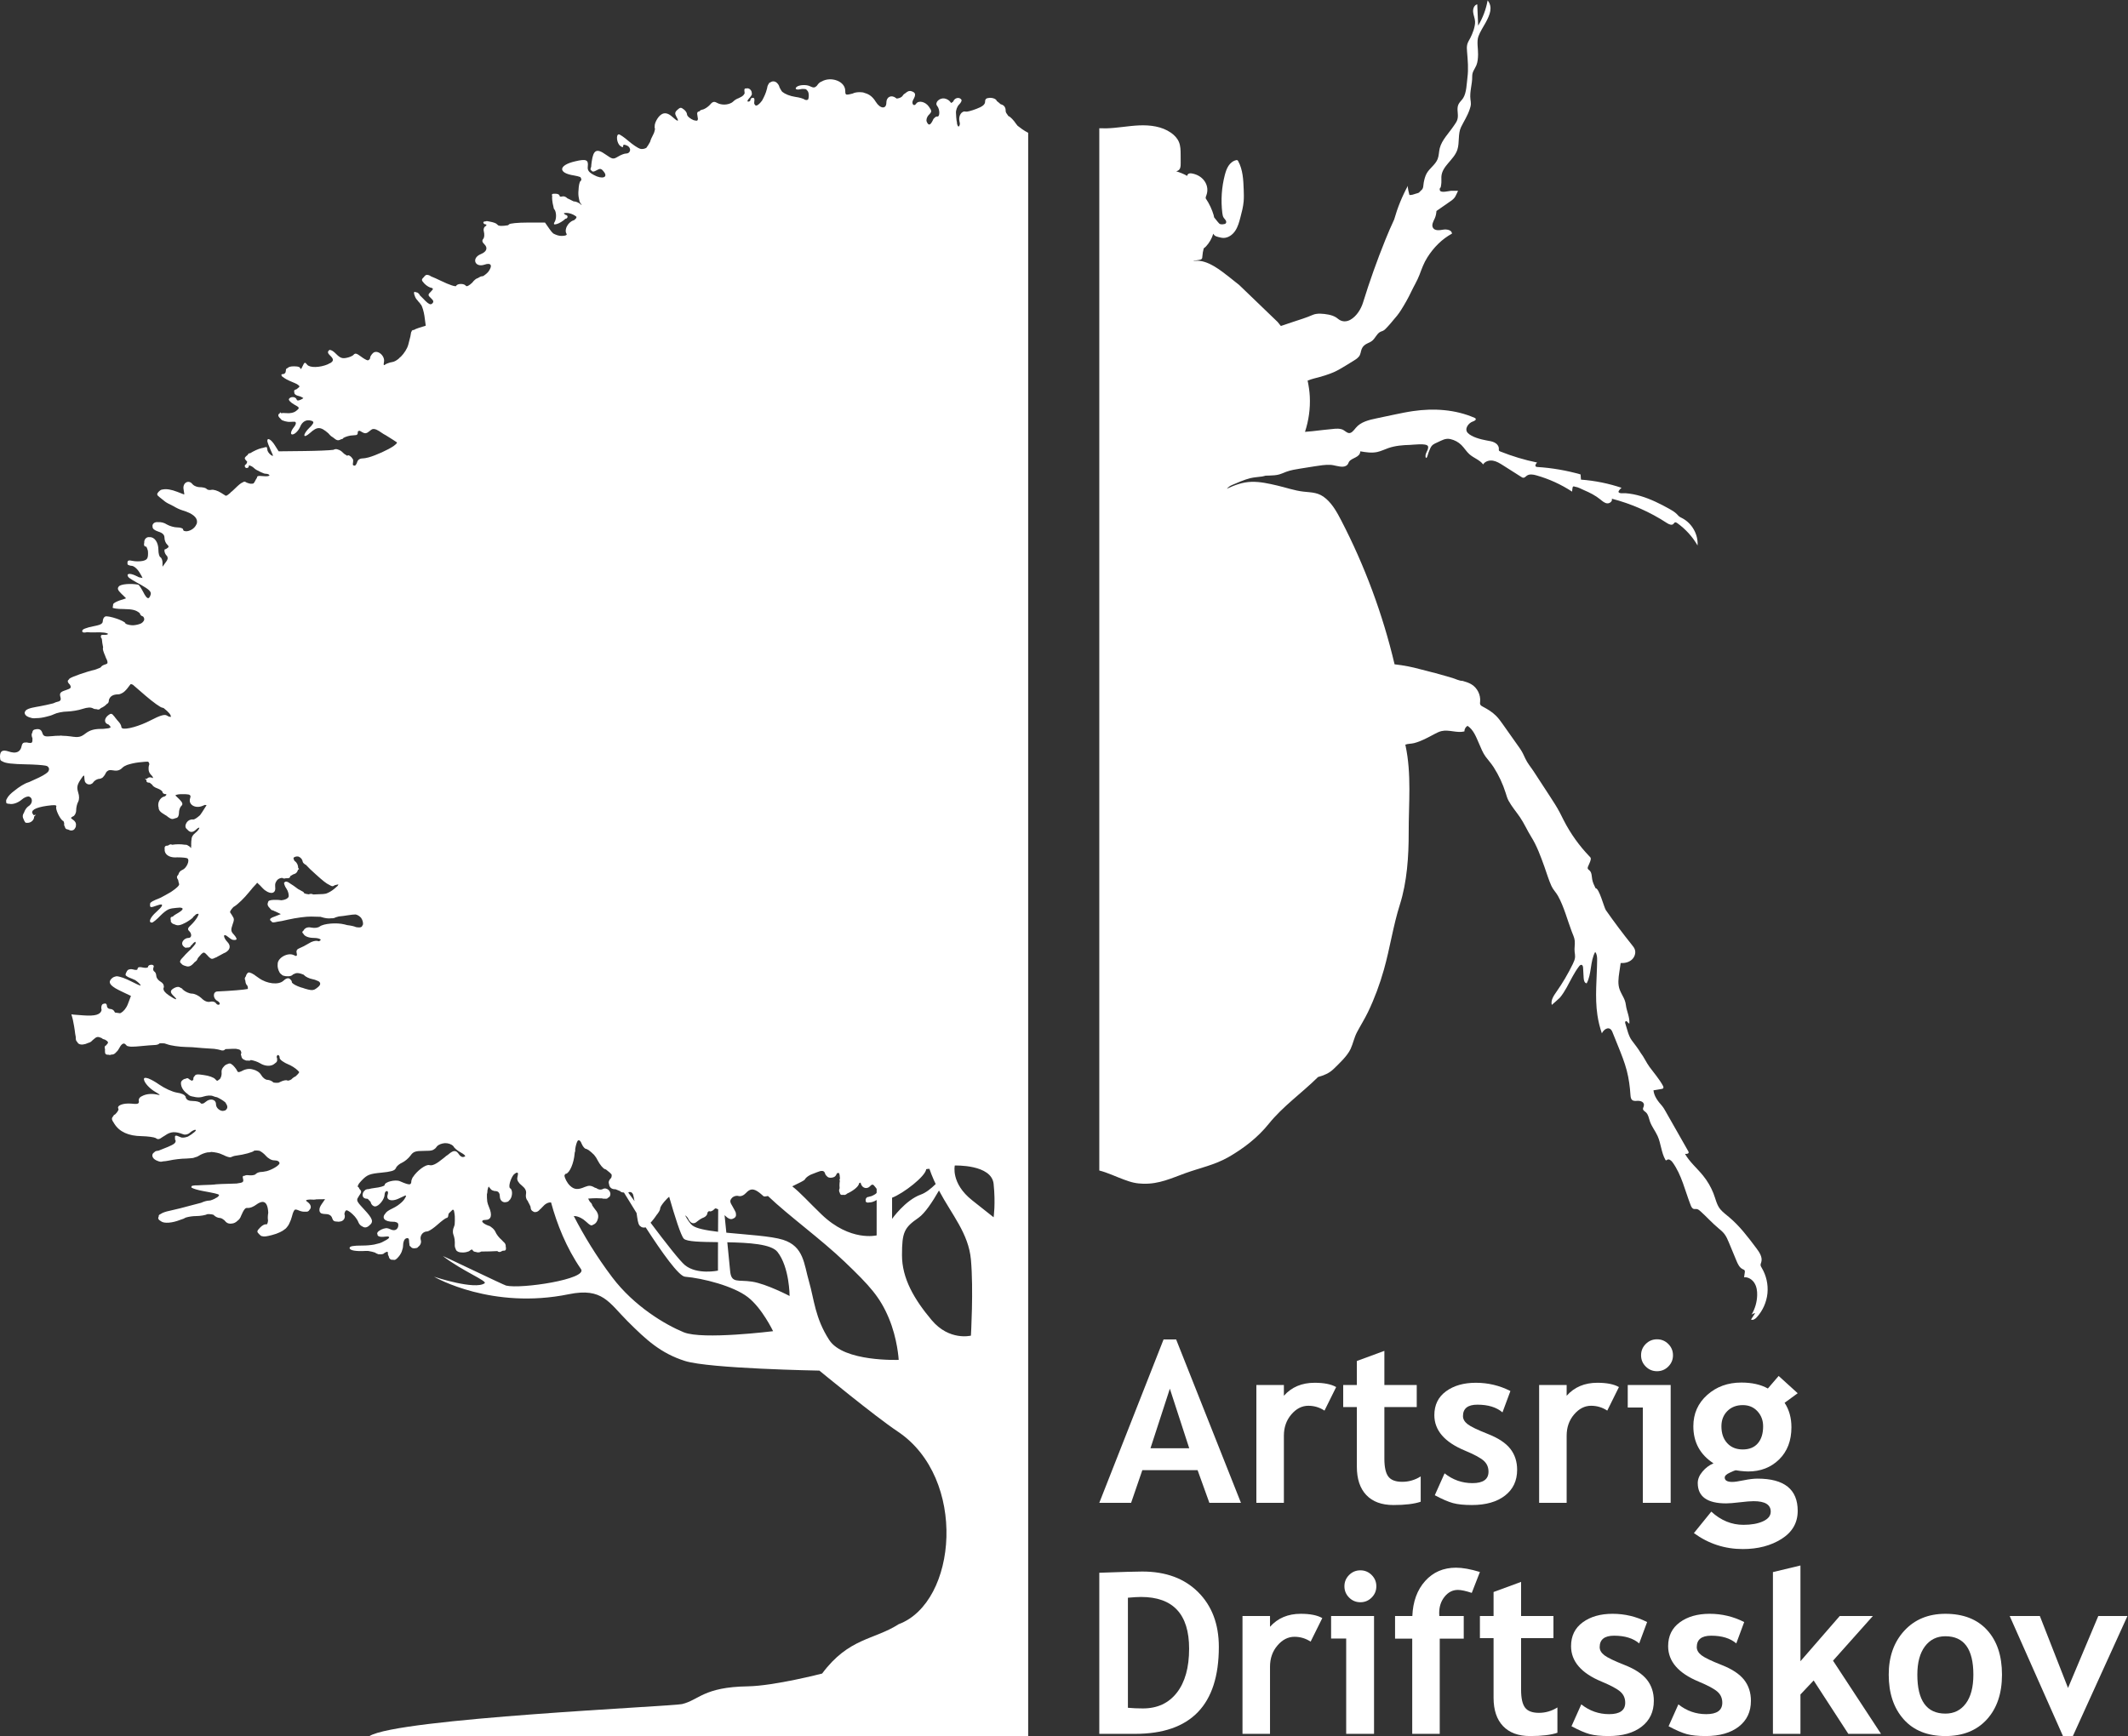 <svg xmlns:inkscape="http://www.inkscape.org/namespaces/inkscape" xmlns:sodipodi="http://sodipodi.sourceforge.net/DTD/sodipodi-0.dtd" xmlns="http://www.w3.org/2000/svg" xmlns:svg="http://www.w3.org/2000/svg" id="svg2" width="2666.667" height="2176.067" viewBox="0 0 2666.667 2176.067" sodipodi:docname="Artsrig Driftsskov_Logo_Ver_2_White.eps"><rect x="0" y="0" width="2666.667" height="2176.067" fill="#333333" stroke="none"/><defs id="defs6"></defs><g id="g8" inkscape:groupmode="layer" inkscape:label="ink_ext_XXXXXX" transform="matrix(1.333,0,0,-1.333,0,2176.067)"><g id="g10" transform="scale(0.1)"><path d="m 10997.6,3266.2 -182.1,-559.8 h 364.2 z m 371.5,-1073.1 -110.7,307.3 h -519.5 l -105.5,-307.3 h -299.1 l 604.3,1536.6 h 118 L 11666,2193.1 h -296.9" style="fill:#ffffff;fill-opacity:1;fill-rule:nonzero;stroke:none" id="path12"></path><path d="m 12451.4,3060.2 c -46.2,30.4 -96.9,45.6 -152.1,45.6 -60,0 -113.3,-27.3 -159.8,-81.8 -46.6,-54.5 -69.9,-121.1 -69.9,-199.7 v -631.2 h -258.7 v 1108.2 h 258.7 v -101.4 c 72.4,81.4 168.7,122.1 288.7,122.1 88.3,0 155.9,-13.4 202.8,-40.3 l -109.7,-221.5" style="fill:#ffffff;fill-opacity:1;fill-rule:nonzero;stroke:none" id="path14"></path><path d="m 12755.6,3093.4 h -128.3 v 207.9 h 128.3 v 225.6 l 258.7,95.2 v -320.8 h 304.3 v -207.9 h -304.3 V 2608 c 0,-79.3 12.5,-135.4 37.3,-168.1 24.8,-32.8 68.3,-49.2 130.4,-49.2 62,0 120,16.9 173.8,50.7 v -238 c -60,-20.6 -145.6,-31 -256.6,-31 -110.4,0 -195.2,31.2 -254.6,93.7 -59.3,62.4 -89,151.2 -89,266.4 v 560.9" style="fill:#ffffff;fill-opacity:1;fill-rule:nonzero;stroke:none" id="path16"></path><path d="m 13488.3,2264.5 92,205.9 c 77.3,-61.4 164.6,-92.1 261.8,-92.1 100.8,0 151.1,35.9 151.1,107.6 0,42.1 -15.2,76.6 -45.5,103.5 -30.4,26.9 -89.4,58.7 -177,95.2 -191,79.3 -286.6,190.4 -286.6,333.2 0,95.9 36.6,170.6 109.7,224 73.1,53.5 166.6,80.2 280.4,80.2 115.2,0 223.5,-25.8 324.9,-77.6 l -74.5,-200.7 c -56.5,48.3 -135.2,72.4 -235.9,72.4 -90.4,0 -135.5,-35.9 -135.5,-107.6 0,-28.3 14.8,-53.8 44.5,-76.6 29.6,-22.7 93.1,-53.3 190.3,-91.6 97.3,-38.2 167.3,-84.6 210.1,-139.1 42.8,-54.5 64.2,-120.4 64.2,-197.7 0,-102.8 -38.2,-183.6 -114.4,-242.6 -76.2,-59 -179.9,-88.5 -310.9,-88.5 -73.9,0 -133,6 -177.5,18.1 -44.5,12.1 -101.6,36.8 -171.2,74" style="fill:#ffffff;fill-opacity:1;fill-rule:nonzero;stroke:none" id="path18"></path><path d="m 15109.7,3060.2 c -46.2,30.4 -96.9,45.6 -152.1,45.6 -60,0 -113.3,-27.3 -159.9,-81.8 -46.5,-54.5 -69.8,-121.1 -69.8,-199.7 v -631.2 h -258.7 v 1108.2 h 258.7 v -101.4 c 72.4,81.4 168.7,122.1 288.7,122.1 88.3,0 155.9,-13.4 202.8,-40.3 l -109.7,-221.5" style="fill:#ffffff;fill-opacity:1;fill-rule:nonzero;stroke:none" id="path20"></path><path d="m 15577.4,3730.8 c 41.4,0 76.8,-14.7 106.1,-44 29.3,-29.3 44,-64.7 44,-106.1 0,-41.4 -14.7,-76.7 -44,-106 -29.3,-29.4 -64.7,-44 -106.1,-44 -41.4,0 -76.7,14.6 -106,44 -29.4,29.3 -44,64.6 -44,106 0,41.4 14.6,76.8 44,106.1 29.3,29.3 64.6,44 106,44 z M 15444,2193.1 v 896.1 h -141.8 v 212.1 h 403.5 V 2193.1 H 15444" style="fill:#ffffff;fill-opacity:1;fill-rule:nonzero;stroke:none" id="path22"></path><path d="m 16182.8,2912.3 c 0,-65.6 18.1,-118.2 54.3,-157.8 36.2,-39.7 85,-59.5 146.4,-59.5 61.4,0 108.7,19.3 141.8,57.9 33.1,38.6 49.6,91.7 49.6,159.4 0,55.8 -17.7,103.1 -53.3,141.7 -35.5,38.7 -81.5,58 -138.1,58 -59.3,0 -107.6,-18.6 -144.9,-55.9 -37.2,-37.3 -55.8,-85.2 -55.8,-143.8 z m -258.7,-1003.8 163.5,201.8 c 90.3,-82.8 191,-124.1 302.1,-124.1 74.5,0 135.9,11 184.2,33.1 48.3,22.1 72.4,52.4 72.4,91 0,65.6 -53.4,98.3 -160.4,98.3 -28.9,0 -72,-3.4 -129.3,-10.3 -57.3,-6.9 -100.4,-10.4 -129.3,-10.4 -178,0 -267,63.8 -267,191.5 0,36.5 14.8,72.4 44.5,107.6 29.6,35.2 64.1,61 103.5,77.6 -126.3,82.1 -189.4,198.3 -189.4,348.7 0,118.6 43.5,216.8 130.4,294.4 86.9,77.6 193.8,116.4 320.8,116.4 99.3,0 182.4,-18.6 249.3,-55.9 l 101.4,118 179.1,-162.5 -123.2,-90 c 42.8,-64.9 64.2,-141.4 64.2,-229.7 0,-126.2 -38.5,-227.1 -115.4,-302.7 -76.9,-75.5 -174,-113.3 -291.3,-113.3 -18.6,0 -43.4,1.7 -74.5,5.2 l -42.4,6.2 c -4.9,0 -23.3,-7.4 -55.4,-22.3 -32.1,-14.8 -48.1,-30.1 -48.1,-46 0,-27.6 23.8,-41.4 71.4,-41.4 21.4,0 57.3,5.2 107.6,15.5 50.4,10.4 93.5,15.5 129.4,15.5 251.8,0 377.7,-101 377.7,-303.1 0,-111.8 -50.4,-199.6 -151.1,-263.4 -100.7,-63.8 -222.2,-95.7 -364.3,-95.7 -169.7,0 -323.2,50 -460.4,150" style="fill:#ffffff;fill-opacity:1;fill-rule:nonzero;stroke:none" id="path24"></path><path d="M 10603.3,1300.7 V 265.902 c 43.5,-4.101 90.4,-6.203 140.8,-6.203 135.9,0 242.3,49.301 319.2,148 76.9,98.602 115.4,236.602 115.4,413.903 0,324.198 -150.8,486.298 -452.2,486.298 -29,0 -70,-2.4 -123.2,-7.2 z m 67.3,-1280.001 h -336.3 V 1535.6 c 214.5,7.6 349.4,11.4 404.6,11.4 220.7,0 395.8,-64.7 525.1,-194 129.4,-129.4 194.1,-301 194.1,-514.801 0,-545 -262.5,-817.5 -787.5,-817.5" style="fill:#ffffff;fill-opacity:1;fill-rule:nonzero;stroke:none" id="path26"></path><path d="m 12321,887.801 c -46.2,30.398 -96.9,45.601 -152.1,45.601 -60,0 -113.3,-27.3 -159.8,-81.8 -46.6,-54.5 -69.9,-121.102 -69.9,-199.7 V 20.699 h -258.7 V 1128.9 h 258.7 v -101.4 c 72.5,81.4 168.7,122.1 288.7,122.1 88.3,0 155.9,-13.4 202.8,-40.3 L 12321,887.801" style="fill:#ffffff;fill-opacity:1;fill-rule:nonzero;stroke:none" id="path28"></path><path d="m 12788.8,1558.4 c 41.3,0 76.7,-14.7 106,-44 29.3,-29.4 44,-64.7 44,-106.1 0,-41.4 -14.7,-76.7 -44,-106 -29.3,-29.4 -64.7,-44 -106,-44 -41.4,0 -76.8,14.6 -106.1,44 -29.3,29.3 -44,64.6 -44,106 0,41.4 14.7,76.7 44,106.1 29.3,29.3 64.7,44 106.1,44 z M 12655.3,20.699 V 916.801 h -141.8 V 1128.9 h 403.6 V 20.699 h -261.8" style="fill:#ffffff;fill-opacity:1;fill-rule:nonzero;stroke:none" id="path30"></path><path d="m 13835.9,1346.2 c -56.5,18.7 -100,28 -130.4,28 -48.9,0 -90.5,-21.1 -124.6,-63.2 -34.2,-42 -51.3,-93.8 -51.3,-155.2 0,-8.9 0.4,-17.9 1.1,-26.9 h 229.7 V 915.801 h -225.6 V 20.699 h -258.7 V 915.801 h -161.4 V 1128.9 h 162.5 c 5.5,135.9 45.6,245.6 120.5,329.1 74.8,83.4 171.6,125.2 290.3,125.2 61.3,0 136.2,-13.5 224.5,-40.4 l -76.6,-196.6" style="fill:#ffffff;fill-opacity:1;fill-rule:nonzero;stroke:none" id="path32"></path><path d="m 14040.8,920.902 h -128.3 V 1128.9 h 128.3 v 225.6 l 258.7,95.2 v -320.8 h 304.2 V 920.902 h -304.2 v -485.3 c 0,-79.301 12.4,-135.403 37.3,-168.102 24.8,-32.801 68.2,-49.199 130.3,-49.199 62.1,0 120.1,16.898 173.9,50.699 V 31 c -60,-20.598 -145.6,-31 -256.6,-31 -110.4,0 -195.3,31.199 -254.6,93.699 -59.3,62.403 -89,151.199 -89,266.403 v 560.8" style="fill:#ffffff;fill-opacity:1;fill-rule:nonzero;stroke:none" id="path34"></path><path d="M 14773.4,92.102 14865.5,298 c 77.3,-61.398 164.5,-92.098 261.8,-92.098 100.7,0 151.1,35.899 151.1,107.598 0,42.102 -15.2,76.602 -45.5,103.5 -30.4,26.898 -89.4,58.602 -177,95.199 -191.1,79.301 -286.6,190.403 -286.6,333.203 0,95.899 36.5,170.498 109.7,223.998 73.1,53.5 166.6,80.2 280.4,80.2 115.2,0 223.5,-25.9 324.9,-77.6 l -74.5,-200.699 c -56.6,48.199 -135.2,72.398 -235.9,72.398 -90.4,0 -135.6,-35.898 -135.6,-107.597 0,-28.301 14.8,-53.801 44.5,-76.602 29.7,-22.699 93.1,-53.301 190.4,-91.598 97.3,-38.3 167.3,-84.703 210.1,-139.101 42.7,-54.5 64.1,-120.399 64.1,-197.699 0,-102.801 -38.1,-183.602 -114.3,-242.602 -76.3,-59 -179.9,-88.5 -311,-88.5 -73.8,0 -132.9,6 -177.4,18.102 -44.5,12.098 -101.6,36.797 -171.3,74" style="fill:#ffffff;fill-opacity:1;fill-rule:nonzero;stroke:none" id="path36"></path><path d="M 15686.1,92.102 15778.2,298 c 77.2,-61.398 164.5,-92.098 261.8,-92.098 100.7,0 151,35.899 151,107.598 0,42.102 -15.1,76.602 -45.5,103.5 -30.4,26.898 -89.3,58.602 -176.9,95.199 -191.1,79.301 -286.7,190.403 -286.7,333.203 0,95.899 36.6,170.498 109.7,223.998 73.1,53.5 166.6,80.2 280.4,80.2 115.2,0 223.5,-25.9 324.9,-77.6 l -74.4,-200.699 c -56.6,48.199 -135.3,72.398 -236,72.398 -90.4,0 -135.5,-35.898 -135.5,-107.597 0,-28.301 14.8,-53.801 44.5,-76.602 29.6,-22.699 93.1,-53.301 190.4,-91.598 97.2,-38.3 167.2,-84.703 210,-139.101 42.8,-54.5 64.2,-120.399 64.2,-197.699 0,-102.801 -38.2,-183.602 -114.4,-242.602 -76.2,-59 -179.9,-88.5 -310.9,-88.5 -73.8,0 -133,6 -177.5,18.102 -44.5,12.098 -101.6,36.797 -171.2,74" style="fill:#ffffff;fill-opacity:1;fill-rule:nonzero;stroke:none" id="path38"></path><path d="m 17375.8,20.699 -325.9,501.903 -124.2,-131.5 V 20.699 H 16667 V 1541.8 l 258.7,62.1 V 703.602 l 369.4,425.298 h 311.5 L 17232,708.801 17683.2,20.699 h -307.4" style="fill:#ffffff;fill-opacity:1;fill-rule:nonzero;stroke:none" id="path40"></path><path d="m 18024.6,577.398 c 0,-244.199 88,-366.296 263.9,-366.296 80.7,0 144.7,31.699 191.9,95.199 47.3,63.5 70.9,153.801 70.9,271.097 0,240.801 -87.6,361.102 -262.8,361.102 -80.7,0 -144.9,-31.699 -192.5,-95.199 -47.6,-63.403 -71.4,-152.102 -71.4,-265.903 z m -269,0 c 0,169 48.8,306.602 146.4,412.903 97.6,106.199 226.5,159.299 386.5,159.299 168.3,0 299,-51 392.2,-153.1 93.1,-102.098 139.7,-241.801 139.7,-419.102 0,-176.597 -47.5,-316.996 -142.3,-421.097 C 18583.2,52.102 18453.4,0 18288.5,0 c -168.3,0 -299.2,52.602 -392.7,157.801 -93.5,105.199 -140.2,245.101 -140.2,419.597" style="fill:#ffffff;fill-opacity:1;fill-rule:nonzero;stroke:none" id="path42"></path><path d="m 19486.8,0 h -93.2 l -500.8,1128.9 h 283.5 l 264.9,-676.701 284.6,676.701 H 20000 L 19486.8,0" style="fill:#ffffff;fill-opacity:1;fill-rule:nonzero;stroke:none" id="path44"></path><path d="M 10334.3,15118.6 V 5318 c 79.1,-20.1 157.4,-58.6 233,-85.9 30.2,-10.8 60.5,-21.9 92,-28.5 28.6,-6.3 58.1,-8.9 87.6,-9.8 150.4,-4.4 263.6,51.4 398.5,99.9 137.7,49.6 273.9,76.5 403.1,150.2 142.5,81.7 275.4,184.4 378.8,313 133.7,165.9 310.5,289.1 463.5,440.2 53.6,14.6 104.8,35.4 145,74.5 52.6,51.07 131.1,123.88 161.3,190.24 23.3,50.88 33.4,106.55 59.7,156.5 33.6,63.6 71.9,124.25 103.5,189.5 61.7,128.48 111.3,262.87 150,400.38 57.2,203.14 86.5,411.25 149.7,610.15 67.5,212.73 83.5,456.05 82.9,677.62 -0.7,271.9 28.1,548.77 -29.6,817.35 -0.8,2.95 -1.5,6.08 -2.2,9.03 24.8,9.77 56.4,7.74 82.4,14.56 67.8,17.51 129.7,52.17 191.3,84.98 21.2,11.25 42.8,22.49 66.2,28.02 70.4,16.59 145.4,-20.65 215.6,-2.95 -0.3,21.02 11.3,41.66 29.4,52.35 56,-36.31 80.7,-104.15 107.6,-165.53 17.7,-40.55 36,-88.48 62.5,-124.24 24.5,-33.19 52.7,-63.6 75.4,-98.99 48.1,-75.4 86.4,-156.87 113.2,-242.22 7.7,-24.7 14.7,-50.14 27.1,-73 30.6,-56.04 72.6,-104.33 108.2,-156.68 38.5,-56.41 66.5,-121.48 103,-179.91 55.3,-87.93 90.7,-186.55 125.9,-284.44 21.4,-59.54 39.5,-122.21 65.5,-179.91 15.8,-35.21 43.5,-61.01 62.1,-94.38 56.4,-101.57 87.9,-225.62 129.2,-334.57 10.3,-27.09 25.3,-57.51 28.2,-86.63 3.7,-34.47 -5,-69.87 -0.9,-104.71 1.8,-15.85 5,-31.52 4.2,-47.56 -1.3,-23.59 -11.4,-45.9 -21.7,-67.28 -44.3,-91.06 -95.9,-178.62 -154.1,-261.57 -25.8,-36.68 -54.4,-79.08 -43.4,-122.58 0.4,0 70.8,61.38 76.9,68.75 23.8,28.58 43.3,60.1 61.6,92.36 38.9,69.31 69.3,137.88 117.6,201.11 5.9,7.74 14,16.58 23.8,14.56 11,-2.4 14,-16.78 14.5,-28.02 1.9,-31.71 3.5,-63.6 5.4,-95.12 1.1,-21.2 7.3,-48.29 28.4,-50.69 48.3,90.51 30.9,205.17 79.8,295.31 17.7,-20.83 18.8,-50.7 18.4,-77.98 -1.6,-172.54 -22.8,-346.37 2.8,-516.88 8.5,-58.06 22.7,-115.02 41.6,-170.51 22.5,45.35 75.3,71.53 98.7,13.46 18,-44.61 36.1,-89.59 54.2,-134.38 30.2,-75.03 60.6,-150.24 81.1,-228.6 19.7,-75.6 30,-153.3 35,-231.5 3.1,-48.3 20.1,-57.7 62.1,-54 31,2.8 76.3,-9.6 61.8,-54 -2.4,-6.8 -6.5,-13.5 -6.5,-20.9 0.2,-14.7 16,-23 27.1,-32.6 23.4,-20.6 27.8,-54.5 37.8,-84 16.6,-49.6 51.2,-91.3 72.6,-138.8 32.3,-71.6 34.3,-154.7 72.8,-223.1 1.5,-2.8 3.5,-5.7 6.7,-6.3 3.7,-0.5 6.8,2.8 9.9,5 16.6,11.8 38.6,-5.5 50.7,-22.1 86.5,-118.9 117.4,-267.8 171.1,-404.8 5.9,-14.6 13.8,-31 29.1,-34.7 8.3,-2.2 17.2,0.2 25.6,-0.7 15,-1.5 27.1,-12 38.2,-22.1 58.4,-52.6 108.7,-109.5 169,-159.7 19.2,-15.8 38.4,-31.8 53.7,-51.4 20.1,-25.4 32.8,-55.8 45.1,-85.9 l 69.1,-166.6 c 13,-31.4 28.4,-65.5 59,-80 7,-3.2 15,-5.9 18.5,-12.6 2.9,-5.1 2,-11.6 1.3,-17.5 -2.2,-15.3 -4.5,-30.6 -6.7,-45.9 39.1,3.3 76.9,-21.4 97.5,-54.7 20.7,-33.4 26.6,-74.3 25.5,-113.6 -1.5,-64.3 -19.9,-128.3 -53.1,-183.6 10.1,7.8 22.1,12.9 34.5,15 -13.1,-20.3 -26.2,-40.4 -39.3,-60.5 18.2,-10 39.8,5.3 53.8,20.6 56.4,61.8 92.2,141.8 100.7,224.8 8.3,83.3 -10.9,168.8 -53.7,240.5 -4.9,8.1 -10.3,16.8 -10.8,26.4 -0.4,9.4 3.8,18.2 6.6,27.3 13.4,45.5 -16.6,91.4 -45.2,129.4 -78.5,104.7 -158.1,210.5 -258.4,294.3 -26.7,22.3 -54.9,43.2 -78,69.2 -38.5,43.3 -47.4,102.5 -68.6,155 -23.9,59.7 -56.7,115.9 -97.3,165.9 -55.8,69.1 -126.1,127.2 -169.8,204.4 14.6,-2.7 36.5,0.8 34.7,15.7 -0.4,2.9 -1.8,5.7 -3.5,8.3 l -219.7,386.4 c -8,13.6 -15.9,27.6 -26.4,39.6 -36.9,42.2 -75,88.1 -81.3,147.3 25.8,4.4 51.8,8.8 77.8,13.2 4.6,1 9.6,1.9 12.7,5.2 6.3,6.6 2.4,17.3 -2,25.3 -34.3,63.4 -83,117.9 -125.7,176.4 -31.4,43.11 -50.7,89.93 -82.8,131.59 -24.7,41.47 -54.9,79.08 -83.5,117.42 -32.4,44.06 -43.7,105.99 -60.6,157.24 -2.8,8.11 -4.3,19.54 3.3,23.41 12.9,6.27 20.1,-18.8 33.9,-22.12 5.5,60.64 -25.6,115.95 -32.6,175.12 -6.9,57.51 -36,87.93 -57,141.2 -20.8,52.35 -12.9,111.15 -4.6,166.82 4.2,28.76 8.5,57.51 12.7,86.27 36.7,-2.39 75.4,6.27 103.1,30.05 27.8,23.96 42.5,64.88 29.3,99.36 -5.6,14.93 -15.9,27.83 -26,40.36 -85.4,106.37 -167.2,215.49 -245.4,327.2 -17.3,24.7 -62.8,208.12 -97.1,206.46 -13.3,27.1 -26.6,54.56 -31.7,84.42 -4.8,29.13 -3.2,63.23 -25.3,82.95 -6.2,5.54 -14.4,10.14 -16.6,18.25 -1.3,5.53 0.6,11.25 2.2,16.41 6.3,18.25 33.8,66.18 25.1,84.24 -1.6,3.32 -4.2,6.08 -6.8,8.67 -98.8,101.93 -182.5,218.8 -247,345.44 -12,23.41 -23.4,47.37 -35.8,70.79 -27.6,52.72 -60.3,102.67 -92.7,152.44 -51.4,78.9 -102.9,157.79 -154.3,236.51 -24.7,37.78 -58.1,76.68 -76.5,117.6 -16,35.94 -31.3,67.65 -54.5,100.65 -52.2,73.73 -104.4,147.47 -156.5,221.38 -19.8,28.02 -39.7,56.04 -63.8,80.38 -36,36.31 -80.2,63.22 -125.4,87 -9.6,4.98 -19.9,10.51 -24.1,20.46 -3.9,8.49 -2.2,18.44 -1.3,27.65 5.9,63.05 -26.6,128.12 -80.6,161.3 -26,16.04 -55.8,24.88 -85.3,33.36 -27.1,-1.66 -68.4,19.73 -94.9,27.28 -36.4,10.51 -72.9,21.02 -109.4,31.53 -66.1,19.21 -132.9,33.91 -198.7,52.01 -35.4,9.6 -70.8,17.9 -106.3,25 -42.8,8.5 -85.9,14.8 -129.1,19.8 -110.9,469.5 -279.8,925.3 -501.9,1353.7 -38.2,73.4 -79.1,147.9 -141.2,202.6 -70.3,62 -130.5,58.1 -215.7,67.7 -81.1,9.2 -165.5,38.9 -245.5,57.3 -79.3,18.4 -159.3,36.7 -240.6,34.5 -85,-2.2 -159.6,-31.4 -231.9,-64.9 12.6,14 27.5,26 47.8,34.6 49.7,21.8 117.4,50.9 172.1,64.6 36.7,9.2 74.9,10.1 112.3,16 10.9,1.6 21.4,5.2 32.2,7.7 11.8,0.4 23.6,0.6 35.4,1 31.2,1.1 62.7,2.2 92.9,10.6 22.7,6.5 44.1,16.8 66.4,25.1 42.4,15.7 87.2,22.7 131.8,29.9 45.4,7.2 90.9,14.5 136.4,21.7 47.4,7.6 95.5,15.1 143.6,13.5 40.6,-1.7 81.1,-19.9 121.5,-17.2 18.8,1.1 38.2,9.8 47,26.4 3.5,6.6 5.2,14.2 9.6,20.5 28.4,39.4 103.2,38.3 105.6,97.3 52.4,-8.7 106,-17.5 157.8,-6.7 36.5,7.8 70.2,24.8 105.6,37.1 65.8,22.9 135.9,28.2 205,30.1 27.7,0.7 151.9,18 167.2,-11.3 2,-3.7 2.4,-8.1 2.4,-12.5 -0.6,-17.4 -10.1,-33 -17.2,-48.9 -7.1,-15.8 -12.1,-34.8 -3.5,-49.9 7.4,0 11.3,8.8 13.3,16 6.8,24.7 15.5,48.5 26,71.9 16,35.8 33.9,43.1 66.7,57.7 42.8,19.2 76.5,42.4 124.1,31.5 38.5,-8.8 74.7,-27.8 102.9,-55.8 27.4,-27.1 47,-61.4 75.9,-87 40.2,-35.6 96.8,-52.6 128.7,-95.5 17.9,30 57.7,41.1 92.1,35.4 34.7,-5.9 65.1,-25.1 94.8,-43.9 56.8,-36.1 113.7,-72.3 170.7,-108.4 6.4,-4.2 13.4,-8.5 21.2,-8.3 12.3,0.4 21,11.6 30.9,18.8 25.3,18.6 60.5,12.2 90.7,3.7 118.8,-33.6 232.3,-85.2 335.7,-153 -0.9,0.7 4.6,42.6 6.7,44.6 11,10 9.4,2.6 24.7,0.7 25.4,-2.9 56.4,-21.2 80,-31.1 54.3,-23 107.8,-50 153.9,-87.6 19.2,-15.6 39.1,-33.9 63.8,-36.8 24.7,-2.8 53.2,20.6 44.2,43.8 183.8,-47.5 359.8,-125.1 518.7,-229.1 18.6,-12 45.4,-24.2 60.8,-8.1 4.7,4.8 7.8,11.8 14.1,14.2 7.1,2.7 14.7,-1.7 21,-6.1 78,-55.5 143.9,-127.9 191.7,-210.7 7,104.2 -52.9,209.6 -145.6,257.2 -9.1,4.8 -18.5,8.8 -26.8,15.1 -7.9,6.4 -14.3,14.4 -21.5,21.7 -20.5,21 -45.9,35.8 -71.4,50 -85.7,47.9 -174.7,92.2 -269.3,120.4 -46.6,13.6 -94.4,23.4 -142.8,26.9 -16.6,1.2 -59.2,-6.3 -65.9,11.6 -3.1,8.6 25.1,40.5 30.3,38.7 -123.7,41.8 -252.8,67.8 -383.1,77.4 l -3.8,49 c -132.4,37.7 -268.6,61.1 -406.1,69.9 -4.5,0.4 -8.9,0.6 -12.8,3.1 -12.9,8.5 -1.2,28.6 10.5,38.8 -118.3,24.1 -234.2,59.1 -346.3,103.9 -4.8,2 -10.2,4.3 -12.6,9.2 -2.3,4.5 -1.2,10 -0.9,15.1 1.5,25.7 -18,48.7 -40.9,60.1 -23,11.7 -49,14.4 -74.5,19.4 -51.8,9.6 -139.7,30.8 -177.3,71.2 -34.3,36.8 6.8,93.6 48.5,107.1 13.6,4.6 33.2,14.5 25.8,27 -2.4,3.9 -6.7,5.9 -10.7,7.6 -179.6,78.7 -383.1,91.4 -577.2,63.2 -59.7,-8.6 -118.7,-21 -177.8,-33.3 -55.3,-11.8 -110.8,-23.4 -166.1,-35.1 -71.4,-14.9 -148.1,-33.1 -194.3,-89 -19.9,-24 -43.3,-57.7 -72.8,-47.9 -19.9,6.6 -37.3,27.8 -61.2,34.5 -12,3.3 -22.5,4.7 -33.4,5.3 -9,0.4 -18.1,0 -28.2,-0.7 -70.8,-5.9 -141.6,-15.3 -212.2,-22.9 -22.5,-2.4 -46.2,-4 -70.2,-6.3 35.2,107.1 50.9,220.5 45.2,333.1 -2.6,50.2 -10.2,99.9 -20.5,149 19.3,7.4 38.9,14.4 58.6,19.3 37.8,9.4 75,19.4 112.6,31.9 24.9,8.3 49.8,17 74,27.5 38.9,17.1 75.4,39.4 111.9,61.5 23.2,14.3 46.4,28.4 69.6,42.8 19.6,11.8 39.5,24.2 54.4,41.5 18.6,21.9 17.2,47.6 27.3,72.6 10.5,26.4 30.2,41.7 55.7,53.5 16,7.4 32.4,14.5 45.9,26.5 24.5,22 38.5,56.4 65.2,76.1 13.5,10 31,10.8 44.4,21.4 13.9,10.5 24.7,24.7 37.1,36.9 14.7,14.6 27.8,32.5 41.5,48.1 29.1,33 57.5,66.9 80.7,104.4 34.5,55.2 67.1,111.8 94.8,170.8 24.8,52.6 57.7,105.8 77.9,159.5 22.5,59.3 40.2,110.9 75.1,165.7 58.6,92 135.1,169.8 230.7,222.1 -2.4,34.5 -49.5,42.8 -83.6,36.9 -34,-5.9 -77.5,-12 -95.2,17.5 -16.2,27.1 3.7,60.3 16.8,89 9.8,21.6 14.2,45.4 15.9,69.2 45.3,31.5 90.7,63.2 136,94.7 45,31.2 43.5,49.4 66.9,94.4 0.8,1.7 -62.3,0.9 -67.3,0.6 -21,-1.7 -91.6,-21.6 -102.6,2.7 -3.2,7 -3.2,15.9 -0.6,22.9 10,2.4 10.5,26.5 12.2,36.1 3.7,23 0.3,46.8 1.6,70 5,102.7 118.8,157.8 150.5,255.7 21.5,66.9 3.6,149.3 34.8,212.6 27.5,55.6 60.1,104.7 80.7,166.1 5.4,16.2 10.5,32.6 11.3,49.7 0.5,14.9 -2.2,29.7 -4.1,44.6 -8.8,74.1 17.9,141.4 16.6,215.1 -0.7,44.7 22.5,66.2 38.5,103.3 13.5,31.1 16.1,69.7 16.6,104.1 1.3,51.8 -14.4,120.6 3.3,169.6 16.5,45.4 45.2,87.4 68.1,129.4 39.8,73.4 69.6,145.8 18.4,208.5 -14.9,-83.5 -45.2,-164.2 -89,-237.1 -2.8,66.8 -5.7,133.7 -8.5,200.4 -29.9,-6.8 -42.2,-43.3 -38.7,-73.5 3.3,-30.3 16.9,-58.8 18.2,-89.1 2.2,-46.1 -23.8,-113.7 -44.8,-153.9 -10.1,-19.3 -22.3,-37.6 -28.2,-58.4 -6.2,-22.7 -4.4,-46.7 -2.4,-70.1 6.8,-82.6 14.2,-160.3 3.7,-243.1 -7.5,-59.2 -8.1,-141.9 -40,-193.2 -12.2,-19.7 -31.1,-34.6 -42.2,-55.1 -21.2,-39.8 -4.8,-82 -8.3,-123.9 -2.9,-37 -20.4,-56.2 -40.9,-86.6 -43.3,-64.7 -109.9,-129.2 -129.2,-206.8 -8.3,-33.4 -7,-69.2 -19.6,-101.2 -20.8,-52.8 -74.8,-85.2 -102.8,-134.4 -15,-26.9 -22.2,-56.8 -27.9,-86.7 -5.3,-26.7 0.2,-56 -25,-74.1 -7.4,-5.3 -12.9,-14.9 -18.7,-19.1 -8.3,-6.3 -20,-7.8 -30.6,-11.3 -19.7,-6.6 -38.8,-14 -60.2,-12.3 -3.9,14.7 -20.7,75.4 -13.7,88.3 -54.9,-100.9 -98.4,-208 -129.7,-318.6 -29.7,-63 -57,-127.3 -83.2,-192 -78,-193.2 -148,-389.7 -209.4,-588.6 -19.2,-62 -61,-129.6 -118.7,-162.1 -28.4,-16 -61.2,-20.6 -91.6,-7.3 -17.9,7.7 -30.3,21.5 -46.8,31.3 -20.7,12 -43.7,19.5 -67.1,24 -1,0.2 -1.7,0.3 -2.8,0.5 -44.6,8.3 -104.3,15.5 -146.9,-3.3 -60.5,-26.7 -123.5,-45.2 -186.2,-66.2 -36.9,-12.5 -73.7,-24.9 -110.6,-37.2 -0.6,-0.2 -1.3,-0.6 -1.8,-0.9 -10.2,12.7 -20.1,25.6 -30.5,38.1 l -360.5,346.8 c -29.9,24.1 -59.6,48.1 -89.8,71.7 -84.2,65.6 -207.4,167.3 -322.9,156.5 -3.7,-0.4 -8,-1 -12.2,-1.7 -2,0.9 -4.2,1.3 -6.3,2 17.7,2.6 35.2,5.2 52.9,7.8 9.8,1.5 20.7,3.5 26.4,11.6 3.9,5.5 4.4,13.1 4.6,20.1 1.7,27.5 6.6,52.9 13.3,77.8 7,4.6 14,10.3 20.6,17.3 32.3,33.9 55.3,75.6 69,120.2 3.3,-5.9 6.8,-11.6 11.9,-16 9.4,-8.2 22.2,-11.7 34.3,-15 16.1,-4 32.1,-8.5 48.7,-8.8 45.2,-0.6 86.3,29.3 111.3,66.7 25.1,37.4 37.1,81.8 48.5,125.5 13.3,49.8 26.4,100.1 30.8,151.4 3.1,36.8 1.8,73.7 0.5,110.6 -3.3,91.6 -7.7,186.7 -51.6,267.3 -2.2,3.8 -4.9,8.4 -9.4,9.9 -2.7,0.9 -6.1,0.6 -9,0 -30.2,-6.3 -56,-27.6 -73,-53.6 -17,-25.8 -26.5,-55.9 -34.5,-85.9 -30.2,-116.2 -38.3,-237.8 -23.6,-356.9 2.1,-15.9 4.5,-32.3 13.3,-45.7 5.9,-8.7 14.4,-15.9 19.5,-25.1 5.2,-9.2 6.1,-22.5 -2.2,-29.1 -3.8,-3.3 -9.2,-4.2 -14.3,-5.2 -16.3,-3.1 -35.8,-5.1 -46.9,7 -5.3,5.7 -10.5,11.6 -15.4,17.5 -10.9,12.4 -21.1,25.7 -31,38.9 -1.5,7.6 -2.8,15.3 -5,22.9 -13.1,44.4 -38.5,104.2 -74.3,156.1 -0.2,3.3 -0.2,6.5 0.4,9.6 1.1,6.7 3.9,12.7 6.1,19 31.5,86.3 -21.6,169.4 -104.2,197.1 -17.5,5.7 -51.8,16.4 -67.6,2.4 -5.7,-4.8 -8.1,-11.1 -8.3,-17.4 -32.1,18.3 -67.1,32.6 -103.4,43.3 15.6,4.3 29.8,11.7 36.3,29.3 5.9,16.3 5.9,34.2 5.7,51.7 0,25.4 -0.2,50.8 -0.4,76.3 -0.2,40.2 -0.7,81.5 -16.2,118.3 -14.9,36.2 -43.5,65.5 -75.8,87.8 -85.3,59.1 -194.4,72.8 -298.2,68.4 -103.8,-4.6 -206.5,-25.3 -310.1,-27.7 -21.5,-0.4 -43.1,0 -64.5,0.9" style="fill:#ffffff;fill-opacity:1;fill-rule:nonzero;stroke:none" id="path46"></path><path d="m 9340.91,4878.1 c 0,0 0,0 -202.15,160.1 -202.14,160.1 -162.88,326.6 -162.88,326.6 0,0 345.82,12.8 365.03,-172.9 19.22,-185.8 0,-313.8 0,-313.8 z m -213.4,-1112.8 c 0,0 -202.52,-51.8 -368.44,145.1 -165.67,196.8 -279.59,393.5 -279.59,611.2 0,217.4 20.79,259 155.5,352.1 59.23,41.2 130.65,148.8 192.13,256.1 121.83,-229.2 278.02,-403.2 300.4,-649.6 25.32,-279.8 0,-714.9 0,-714.9 z m -741.16,1098 v 198.9 c 106.91,40.5 315.31,202.1 320.74,268.3 7.46,1.9 17.86,3 30.28,3.4 11.3,-32.7 24.87,-68.5 42.51,-108 5.42,-12 11.07,-23.5 16.49,-35 -44.98,-44.3 -93.81,-82.8 -140.81,-99.5 -144.9,-52 -269.21,-228.1 -269.21,-228.1 z M 7795.72,3723.9 c -134.5,207.3 -141.96,383.3 -190.1,549 -48.14,165.7 -48.14,331.6 -245.02,393.8 -111.67,35.2 -338.38,47.5 -532.32,66.7 -5.42,53.1 -11.07,108.9 -16.72,164.7 32.55,-32.5 54.92,-42.2 75.04,-34.8 25.54,9.3 35.94,23.3 31.64,47.3 0.24,9.7 -3.84,20.5 -12.42,34.8 -4.75,9.5 -10.63,20.1 -17.64,31.9 -27.8,44.7 -29.38,57.6 -7.68,82.2 15.37,17.2 41.59,24.4 61.7,18.8 21.7,-5.9 48.15,4.3 69.63,27.3 39.55,43 70.98,46.4 126.8,4.1 2.94,-2.9 6.33,-5.6 9.72,-8.1 1.13,-0.7 2.27,-1.6 3.17,-2.3 8.13,-6.8 16.72,-14 25.76,-22.6 5.43,-4.7 20.57,-3.4 41.82,1.8 198.23,-188.9 496.82,-404.1 721.73,-619.1 238.24,-227.8 331.36,-331.6 414.33,-528.2 82.95,-196.9 93.35,-393.8 93.35,-393.8 0,0 -518.08,-20.8 -652.79,186.5 z m -725.12,549 c -134.72,20.8 -196.88,-20.8 -207.05,103.6 -2.94,35.4 -13.12,138.1 -26.23,266.7 201.86,-3.9 413.2,-16.3 471.52,-90.7 113.92,-144.9 113.92,-414.3 113.92,-414.3 0,0 -217.45,113.9 -352.16,134.7 z m -642.17,-476.5 c -176.08,72.6 -467.21,245.1 -673.36,517.9 -148.95,196.9 -267.62,394.4 -361.2,575.7 3.16,-0.4 6.32,-0.7 9.72,-0.7 15.36,0 37.52,-7.2 58.32,-18.1 15.14,-7.9 29.83,-18 42.04,-29.6 0.9,-0.9 1.81,-1.5 2.7,-2.2 21.48,-19.5 34.81,-31 45.44,-35.3 l 2.94,-2.9 1.59,1.6 c 7.45,-1.6 14,0.6 21.7,6.5 2.48,0.9 5.19,2 7.68,3.4 16.04,9.3 27.13,25.8 32.55,44.5 8.36,21.7 7,45.5 -3.85,65.1 -2.93,6.8 -6.77,13.1 -11.75,18.8 -9.49,11.7 -22.83,30.3 -35.48,49 0,10.2 -9.27,23.5 -21.94,33.7 -8.13,13.4 -14.23,24.4 -16.04,30.1 9.27,1.1 23.05,1.8 41.82,2.5 10.61,0.4 23.27,0.6 37.52,1.1 5.65,-0.2 11.52,-0.7 17.4,-0.9 11.98,-0.5 22.6,-0.7 32.1,-0.7 8.14,-3.1 18.53,-4.3 29.15,-2.9 2.95,-0.5 5.65,-0.7 8.37,-0.7 10.39,0 17.4,4.1 21.25,10.4 9.26,3.8 14.69,9.3 17.4,16.9 16.95,40.5 -29.38,83.7 -66.46,64.9 -9.26,-5.2 -19.88,-7 -31.42,-5.6 -10.84,2.2 -19.2,5.2 -22.82,8.6 -4.3,3.8 -11.98,6.7 -21.7,8.8 -35.48,21.5 -55.6,23 -94.26,7 -66.45,-28.7 -98.99,-25.8 -139.24,11.5 -27.8,26.2 -50.85,72.6 -52.21,96.3 2.04,4.5 4.52,9.3 7.24,14.2 1.13,0.3 2.03,0.7 3.39,0.7 1.35,0 2.71,0.5 4.29,0.9 34.36,9.7 73.46,99.7 80.69,191 0.23,3 0.45,5.7 0.91,8.4 1.58,3.4 2.93,7.2 3.84,11.5 1.13,3.9 1.36,7.2 0.9,10.6 0,3.4 0,6.8 -0.45,10.2 6.1,38 14.69,65.6 23.96,79.6 2.5,1.8 5.2,3.1 7.92,4.3 8.13,0.6 16.49,-6.4 24.41,-22.2 0,-0.4 0.22,-0.9 0.22,-1.3 1.36,-3.7 3.17,-7.5 5.2,-11.3 10.86,-25.4 29.16,-46.6 41.36,-46.6 0.91,0 2.26,-0.2 3.62,-0.7 5.43,-3.4 10.85,-6.8 16.5,-9.2 1.36,-0.7 2.72,-1.4 4.08,-2.1 14.45,-10.4 32.54,-26.4 49.95,-43.6 13.78,-16.3 25.99,-34.8 34.13,-52.4 20.11,-39.2 50.85,-76.7 68.04,-82.3 3.39,-1.2 6.77,-2.3 10.16,-3.4 3.17,-2.7 6.56,-5.4 9.95,-8.2 21.24,-16.2 34.81,-28.2 42.27,-37.9 2.71,-10.2 1.57,-21.3 -3.39,-32.6 l -0.22,-0.2 c -21.26,-20.3 -27.58,-40.2 -19.67,-58.5 1.81,-27.4 21.47,-48.2 53.57,-48.2 2.71,0 5.19,-0.2 7.91,-0.4 2.93,-1.4 5.88,-2.8 9.27,-3.9 11.75,-5.2 22.6,-9.5 32.78,-13.3 0.22,-0.5 0.9,-0.9 1.12,-1.1 3.84,-7.5 18.08,-11.6 35.27,-12.5 36.6,-60.3 76.84,-125.9 118.43,-192.3 1.81,-12 3.62,-24.5 5.65,-37.8 7.92,-54.9 14.92,-78 32.1,-88.1 6.33,-6.1 13.34,-9.5 21.02,-10.2 3.17,-0.7 6.56,-1.1 10.18,-1.1 2.93,0 6.1,0.2 9.04,0.9 2.48,0.2 4.74,0.4 7.23,0.9 0.23,0.2 0.45,0.2 0.68,0.2 155.28,-240.5 311.47,-458.6 369.11,-463.8 170.21,-14.7 455.47,-87.7 590.18,-191.5 134.72,-103.5 238.24,-320.9 238.24,-320.9 0,0 -662.96,-83 -839.04,-10.5 z m -515.81,1318.7 c 18.08,2.1 29.38,-1.5 38.87,-22.8 2.27,-8.6 4.75,-18.5 7.23,-29.8 0.47,-8.2 2.26,-17.7 5.43,-26.9 0.45,-2.1 0.91,-4.1 1.13,-5.9 -20.11,27.3 -39.78,54.2 -58.99,80.5 2.71,1.1 4.97,2.7 6.33,4.9 z m 231.69,-254.7 c 3.84,5 7.68,10.2 11.3,15.1 2.26,3 4.51,6.1 6.78,9.5 2.71,4.1 5.42,7.9 8.13,12 19.89,23.5 35.72,49.5 35.72,62.9 0,4.2 1.59,9.9 4.52,16.2 8.37,17 28.48,44.1 52.67,69 l 8.81,9.7 c 6.33,6.1 12.43,11.5 18.3,16.5 54.03,-187.8 110.32,-366 137.89,-394.4 28.03,-29 163.88,-30.6 321.41,-32.6 -0.22,-54.7 -0.44,-98.1 -0.44,-122.7 0,-145.1 0,-145.1 0,-145.1 0,0 -196.65,-41.4 -310.57,51.7 -46.57,38.2 -180.61,209.3 -323.01,399 9.04,9.7 18.54,20.3 28.49,33.2 z m 323.22,8.6 c 0.23,-0.5 0.46,-0.9 0.68,-1.4 2.26,-5.2 4.74,-10.1 7.69,-14.4 22.15,-36.4 49.72,-41.2 79.78,-12.9 12.89,10.8 33.24,24.4 50.64,32.1 3.62,0.7 7.46,2.2 11.07,4.5 17.86,7.7 32.55,25.8 32.55,39.8 0,2.2 0.23,4.3 0.68,6.3 3.84,4.8 8.81,9.5 14.24,13.8 1.13,-0.2 2.48,-0.7 3.62,-1.4 9.27,-5.8 29.38,1.4 43.4,15.9 4.52,4.9 8.82,8.3 13.11,10.6 8.36,-0.5 16.95,-3.4 26.67,-9.5 -0.45,-73.2 -0.91,-145.8 -1.35,-210.7 -113.25,13.6 -205.93,31.2 -242.55,60.6 -18.98,14.9 -42.26,49.3 -68.03,95.2 11.52,-7.3 21.25,-17.2 27.8,-28.5 z m 1096.95,362.3 c 8.81,16.7 26.9,31.9 54.02,46.1 5.65,2.3 11.53,4.6 18.09,7.3 32.09,12.8 56.51,22.3 75.71,28.2 26.91,4.8 39.12,-4 44.99,-25.5 2.72,-9.5 8.59,-17.2 16.27,-23.1 6.78,-9.7 18.76,-14.4 36.4,-14.4 3.62,0 7.01,0.4 10.16,1.1 17.64,1.6 33.91,9.9 40.92,26.4 2.93,7 5.65,12.2 8.58,16.1 5.43,0.9 11.08,1.3 17.19,1.1 5.41,-8.8 8.82,-27.6 9.72,-53.3 -5.21,-6.6 -5.43,-12.5 -1.14,-20.2 -2.26,-12.8 -3.61,-28 -3.61,-43.3 0,-7.7 0.44,-15 1.13,-21.7 0,-2.5 -0.22,-4.8 -0.22,-7.1 -6.56,-11.9 -6.11,-28 1.8,-40 3.17,-15.1 9.72,-20.8 20.57,-20.8 3.62,0 7.68,0.7 11.75,1.4 11.53,-4.3 24.64,-0.7 37.97,12 46.11,19.9 98.11,58.1 108.05,85 1.81,4.9 3.17,9.2 4.53,12.6 4.96,4.1 8.8,5.2 13.11,3.6 0.67,-2.7 1.58,-5.6 2.48,-9.2 12.43,-41.8 57.18,-54.7 86.56,-23.1 3.63,4.3 7.02,7.7 9.96,10.4 5.87,2.5 11.07,3.9 15.6,4.3 7,-2.7 14.69,-11.5 27.11,-27.6 3.62,-4.7 6.56,-8.8 9.05,-12.6 v -36.6 c -1.59,-2.3 -3.16,-4.6 -5.21,-6.6 -2.93,-2.5 -6.32,-5 -10.16,-7.7 -11.3,-7.2 -24.87,-14 -37.3,-18.5 -2.93,-0.7 -5.88,-1.4 -9.05,-1.6 -4.96,-0.9 -9.93,-2.3 -14.23,-4.3 -0.46,0 -0.91,-0.2 -1.13,-0.2 -9.94,0 -18.08,-5.7 -22.15,-14 -2.48,-3.7 -4.29,-7.5 -4.29,-11.8 0,-1.8 0.22,-3.6 0.45,-5.2 -1.81,-7.9 0.45,-14.9 7.01,-19 0.44,-0.2 0.9,-0.4 1.34,-0.7 0.47,-0.2 1.14,-0.4 1.59,-0.6 0.91,-0.5 1.81,-0.7 2.94,-0.9 2.48,-0.7 5.2,-1.2 8.37,-1.2 3.62,0 7.46,0.5 11.75,1.4 19.22,-0.7 44.75,7.2 70.07,23 V 4708 c 0,0 -248.63,-62.1 -518.07,196.9 -125.22,120.5 -198.91,205 -275.31,264.3 63.74,30 114.37,56.7 116.63,62.1 z m 2046.97,9876.8 c -15.14,10.7 -30.52,22 -45.43,34 -5.43,6.1 -10.4,12.2 -14.69,18.7 -21.7,33.2 -52.67,64.9 -68.04,70.8 -1.13,0.2 -2.03,0.4 -3.17,0.9 -7.68,10.1 -14.46,20.1 -20.34,29.6 -2.48,4.9 -4.29,9.2 -5.2,12.6 -0.45,3.4 -0.67,6.8 -0.67,10.2 0,28.7 -14.02,49 -37.07,56.3 -3.62,0.9 -7.24,2.5 -10.85,4.1 -11.08,10.3 -23.06,20.3 -34.82,29.1 -0.9,1.4 -1.8,2.9 -2.48,4.3 -4.52,14.2 -32.32,26 -58.77,26 -0.23,0 -0.67,-0.2 -1.13,-0.2 l -0.23,0.2 c -0.22,0 -0.45,-0.2 -0.45,-0.2 h -1.81 c -0.45,0 -0.67,0.2 -0.89,0.2 -0.23,0 -0.47,-0.2 -0.91,-0.2 -0.23,0 -0.46,0.2 -0.68,0.2 -0.91,0 -1.58,-0.2 -2.49,-0.5 -30.29,-1.3 -40.69,-11.9 -40.69,-35.7 0,-0.4 -0.22,-1.1 -0.22,-1.6 v -1.3 c -0.22,-0.2 0,-0.5 0,-0.9 -2.26,-24.2 -25.99,-43.4 -81.83,-64 -44.75,-17.4 -89.72,-28.9 -99,-26 -38.65,11.6 -71.2,-38.8 -60.35,-89.5 2.49,-9 3.84,-17.4 4.3,-24.8 -1.36,-14.1 -5.65,-23.5 -12.44,-26.3 -6.33,2.8 -11.07,12.5 -14.91,31.2 1.12,7 -0.24,14.7 -3.39,22.2 -2.49,19.2 -4.53,44.1 -5.88,75.7 -1.58,26 12.2,62.2 29.16,78 17.18,17.2 28.02,37.5 21.69,46.1 -18.53,27.3 -61.7,18.8 -75.72,-14.5 -0.45,-1.1 -1.12,-2.5 -1.58,-3.6 -6.32,-5.4 -12.88,-9.9 -18.98,-13.1 -2.5,2.3 -5.43,5.9 -8.82,11.1 -9.27,14.2 -33.91,28.7 -55.6,31.6 -47.93,5.9 -92.91,-40.4 -66.69,-70.7 26.45,-33.2 26.45,-103.8 0,-99.5 -8.36,1.8 -19.67,-5 -29.38,-16.7 -3.84,-3 -6.78,-6.6 -8.59,-11.3 -0.68,-1.6 -1.35,-3.2 -2.04,-5 -0.45,-1.1 -1.12,-2 -1.58,-3.2 -23.28,-47.4 -40.23,-51.9 -57.19,-11.5 -6.32,17.4 1.36,44.8 20.12,63.5 29.39,30.3 29.39,36.2 0,78 -32.54,46.1 -96.06,60.6 -119.12,27.4 -4.51,-7 -9.27,-10.9 -13.78,-12.5 -2.72,-0.2 -5.2,-0.4 -7.68,-0.4 -0.46,0 -0.91,0.2 -1.36,0.2 -2.27,1.6 -4.75,3.6 -7.46,6.1 -6.11,9.1 -7.46,25.8 2.48,42.7 27.8,49.1 23.05,67.8 -15.6,80.7 -17.85,6.8 -35.93,1.2 -56.72,-17.6 -10.4,-5.4 -19.45,-13.1 -25.1,-22.8 -9.72,-15.9 -29.84,-25.3 -57.42,-28.7 -2.48,1.5 -4.96,3.4 -7.68,5.6 -43.17,33.2 -89.73,10.2 -89.73,-43.2 0,-65 -58.77,-59.2 -100.37,8.6 -26.21,43 -58.99,69.7 -99.9,80.5 -16.05,7.2 -30.97,9 -50.18,9 -27.12,0 -53.35,-5.2 -64.65,-12.6 -41.13,-10.6 -58.54,-14 -66,-6.3 -1.81,2.9 -3.16,6.3 -4.29,9.9 -0.91,5.2 -1.13,12 -1.13,20.6 0,93.3 -136.53,138.3 -221.29,88.8 -17.86,-6.3 -29.61,-17.6 -43.17,-36.8 -1.36,-1.8 -2.49,-3.4 -3.61,-5 -19.67,-18.5 -32.33,-18.1 -61.49,-3.9 -36.39,19 -102.85,13.8 -126.13,-4.5 -6.1,-4.3 -9.94,-9.5 -9.94,-15.6 0,-10.1 18.76,-12.9 43.39,-7.2 14.69,3.6 33.23,3.8 48.15,1.4 9.27,-4.1 16.73,-11.1 23.05,-21.5 11.08,-20.8 9.95,-53.8 3.17,-74.2 -5.87,-5.8 -13.11,-8.8 -21.7,-6.7 -2.03,0.4 -4.75,0.9 -7.68,1.5 -14.02,10.7 -52.21,22.4 -91.32,27.4 -52.22,7.9 -96.75,26.2 -123.41,47.7 -2.27,2.7 -4.53,5.2 -6.56,8.1 -7.46,11.3 -14.47,23.8 -20.35,36.4 -0.91,11.8 -12.65,31 -27.57,43.4 -19.44,14.5 -41.82,12.9 -58.99,0.7 -7.01,-2 -11.99,-6.3 -13.57,-13.1 -7.91,-10.6 -13.56,-24 -15.14,-39.6 -1.36,-4 -2.49,-8.3 -3.62,-12.9 -6.78,-30.3 -24.87,-71.4 -44.3,-105.5 -24.2,-33 -50.86,-55.2 -63.97,-43.2 -4.3,4.1 -7.46,9.7 -9.71,16.1 -0.24,8.8 0.44,18.9 2.03,30 0.45,3.4 0.22,6.3 -0.46,9.1 0.22,8.1 -4.52,14.2 -13.56,14.2 -0.45,0 -1.13,-0.2 -1.58,-0.2 -0.45,0 -0.9,0.2 -1.36,0.2 -10.85,0 -20.12,-8.8 -20.12,-18.8 0,-9.7 -9.72,-16.5 -21.24,-17.1 -12.43,0.6 -7.68,13.3 10.4,33 4.74,4.7 9.03,10.4 12.42,16 10.86,12.9 14.02,21.9 10.4,31.7 0,5.6 -0.67,11 -2.71,15.8 -9.27,23.3 -32.1,32.5 -47.47,27.6 -13.11,2.7 -21.69,-3.9 -18.98,-20.4 1.35,-9.5 2.25,-17.6 2.25,-24.9 -4.96,-12.8 -17.17,-26.4 -33.22,-34.3 -7.46,-3.2 -15.59,-7.5 -23.96,-12.2 -17.18,-5.7 -36.84,-17.7 -50.4,-31.2 -0.46,-0.7 -1.36,-1.1 -2.04,-1.8 -2.71,-2.3 -5.65,-4.5 -8.81,-6.8 -0.46,-0.5 -1.14,-0.9 -1.58,-1.1 -0.23,-0.3 -0.47,-0.3 -0.47,-0.5 -40.22,-23.5 -96.95,-24.8 -138.55,-2.7 -27.81,15.8 -41.81,12.9 -68.03,-18.8 -18.54,-20.1 -51.09,-41.8 -71.2,-44.7 -12.66,-2.7 -21.71,-7.9 -27.58,-16.5 -20.12,-2.3 -23.96,-12.9 -17.18,-44.1 2.25,-12.2 3.84,-21.5 4.07,-28.2 -1.82,-6.4 -4.07,-11.1 -6.56,-14.1 -5.87,-2 -16.05,-0.6 -32.77,3.4 -30.74,11.6 -63.75,37.6 -63.75,56.3 0,12.9 -14,34.6 -30.96,46.1 -24.64,20.1 -33.9,18.8 -58.77,-4.3 -24.64,-21.7 -26.22,-36.1 -9.27,-66.4 27.8,-47.7 14.02,-47.7 -37.07,-1.4 -40.68,37.8 -76.85,44.6 -107.59,22 -0.22,0 -0.45,-0.3 -0.68,-0.5 -30.96,-21 -61.93,-80 -59,-108.9 -1.35,-7.7 -1.35,-13.6 0.24,-16.5 1.57,-2.3 2.25,-5.9 2.03,-10.7 -1.36,-9.9 -4.75,-21.9 -9.04,-35.2 -2.95,-6.8 -6.34,-13.8 -9.95,-20.6 -12.2,-21.5 -22.38,-46.3 -26.22,-62.4 -11.98,-22.8 -24.63,-43.2 -35.93,-57.4 -17.64,-9.7 -39.56,-14 -58.56,-8.6 -20.1,5.9 -69.61,39.1 -109.85,73.7 -40.23,34.6 -80.47,61.9 -89.72,61.9 -29.4,0 -20.13,-83.6 12.42,-108 20.12,-16.1 27.8,-16.1 27.8,-1.6 0,15.8 10.85,15.8 38.65,2.9 41.82,-21.7 32.55,-73.6 -12.2,-73.6 -15.6,0 -48.14,-12.9 -74.37,-28.8 -46.33,-27.5 -51.08,-25.9 -117.53,20.2 -83.42,59.2 -114.37,43.4 -129.97,-66.5 -2.95,-20.8 -4.75,-37.5 -5.21,-51.1 -7.23,-12.2 -8.13,-25.7 -2.48,-30.9 2.04,-1.8 4.07,-3 6.55,-3.4 6.79,-14 21.93,-11.8 47.69,3.4 32.33,18.7 43.18,17.1 66.47,-13.2 44.75,-54.7 -14.02,-75 -92.91,-31.6 -47.92,26 -61.71,44.8 -57.18,80.7 7.68,63.5 -16.96,72.1 -119.12,47.7 -157.77,-36.2 -163.88,-109.6 -10.85,-132.7 27.58,-5 47.01,-9.7 59.44,-15.1 7.46,-8.6 10.85,-18.8 9.04,-30.3 -1.81,-2.1 -3.84,-4.3 -6.55,-6.6 -11.07,-10.4 -17.4,-46.8 -18.99,-86.5 -2.93,-26.3 -1.81,-51.6 2.72,-72.4 2.93,-22.1 7.91,-40.4 14.69,-48.8 7.91,-9.7 12.43,-15.8 13.78,-18.5 -2.48,1.1 -4.96,2.2 -7.46,3.4 -2.48,2 -5.65,4.5 -9.26,7.9 -15.59,12.8 -41.82,23 -60.35,23 0,0 0,0 -0.23,0 -15.36,7.5 -32.78,16.1 -52.44,26 -2.04,0.9 -4.07,1.8 -6.1,2.7 -12.66,13.8 -31.19,21.5 -45.66,18.3 -2.26,0.2 -4.29,-0.4 -6.1,-1.3 -12.89,-3.4 -22.61,-0.5 -22.61,9 0,8.8 -16.95,17.4 -37.07,17.4 -3.84,0 -7.01,-0.2 -10.16,-0.4 -1.81,0.2 -3.62,0.4 -5.21,0.4 -18.08,0 -22.83,-8.4 -16.05,-20.8 -1.58,-9.2 -1.13,-22.6 0.46,-41.1 1.8,-18.8 5.65,-38.9 10.17,-55.2 1.58,-15.1 5.65,-28.4 11.53,-33 0.44,-0.4 1.13,-0.6 1.58,-1.1 16.95,-29.8 16.5,-87.7 -1.58,-115.7 -4.07,-5.9 -5.43,-10.4 -5.43,-13.8 -0.68,-5 1.58,-7.9 7.01,-7.9 1.58,0 3.17,0.4 4.98,0.7 16.27,0.6 46.78,13.7 77.07,36.8 7.69,6.1 14.01,11.3 18.99,16 h 1.13 c 9.27,0 18.53,8.6 18.53,18.8 0,9.7 -8.59,16.5 -17.63,17.2 -0.9,0.4 -1.59,0.9 -2.49,1.3 -21.7,13.2 -18.53,17.4 12.2,17.4 21.7,0 57.42,-11.5 77.54,-26 5.2,-3.6 9.72,-6.7 13.33,-9.4 3.62,-8.9 -2.48,-17.4 -20.56,-32.1 -2.72,-1 -5.43,-2.1 -8.37,-3.2 -26.67,-9.5 -49.04,-32.3 -61.25,-57.6 -1.81,-3.2 -3.39,-6.6 -4.29,-10 -0.69,-1.6 -1.14,-3.2 -1.59,-4.5 -6.33,-20.1 -6.11,-40 3.85,-54.7 0.67,-1.4 1.12,-2.5 1.34,-3.6 -0.22,-2.1 -0.9,-3.9 -1.8,-5.4 -5.42,-6.2 -22.83,-9.8 -49.49,-9.8 -23.07,0 -50.86,9.5 -75.51,23.1 -10.85,9.5 -21.46,22.6 -33.9,40.2 l -43.4,62.2 h -106.46 c -7.46,0.2 -15.38,0.2 -23.51,0 h -33.9 c -89.75,0 -168.63,-7.3 -174.73,-17.4 -2.03,-3.2 -5.87,-5.9 -10.63,-8.2 -55.15,-8.8 -86.56,-7.4 -94.47,2.5 -1.36,2.1 -3.86,4.3 -7.24,6.8 -8.81,10.4 -36.61,19.4 -64.19,24.4 -23.96,5.9 -36.62,7.5 -41.14,3.4 -14.02,-0.7 -23.51,-3.6 -23.51,-10.2 0,-9.9 10.62,-18.7 24.64,-18.7 h 2.93 c 0.91,-4.8 1.14,-8.8 0.24,-12 -1.82,-1.4 -3.84,-2.5 -6.34,-3.8 -16.95,-10 -23.06,-31.7 -15.36,-57.7 1.12,-4.3 1.8,-8.6 2.26,-13.1 0,-7.2 0,-14.9 0.22,-22.4 -1.36,-11.7 -4.75,-22.1 -10.18,-28 -12.42,-14.5 -9.26,-30.3 10.87,-49 35.48,-34.6 23.04,-70.8 -34.14,-93.9 -89.74,-37.5 -54.03,-129.7 37.07,-98.1 27.8,10.2 49.5,8.6 55.82,-2.9 9.06,-13.1 -4.06,-42.9 -23.96,-67.8 -12.66,-13.1 -27.57,-25.8 -42.71,-35.7 -4.76,-2 -9.5,-3.2 -13.8,-3.2 -9.03,0 -23.72,-7 -40,-17.6 -13.79,-2.3 -36.16,-21 -51.99,-42.7 -28.25,-27.2 -52.43,-39.8 -59.67,-29.2 -15.37,23.1 -81.82,23.1 -91.09,-1.3 -3.17,-10.2 -65.1,9.9 -139.24,46.1 -43.85,21 -73.92,34.8 -95.84,42.9 -16.95,13.6 -40.46,19 -51.08,12 -7.69,-4.3 -13.12,-10.2 -16.5,-17 -0.23,-0.2 -0.46,-0.2 -0.46,-0.4 -26.44,-24.7 -24.86,-30.3 6.11,-63.5 20.12,-20.1 49.5,-37.6 64.87,-37.6 h 1.58 c 5.65,-4 9.94,-7.9 13.33,-11.7 -3.16,-5 -9.04,-11.8 -17.85,-21.5 -32.54,-31.6 -32.54,-35.9 -1.59,-64.8 24.65,-23.1 27.81,-34.6 10.85,-50.5 -2.03,-2 -4.06,-3.4 -6.32,-4.5 -2.71,-0.7 -5.43,-1.3 -7.91,-1.8 -15.6,-0.4 -37.08,17 -73.92,56.8 -9.26,9.7 -18.31,18.5 -26.89,26.4 -1.81,4.5 -4.08,8.8 -7.23,12.4 -11.08,13.1 -21.48,17.7 -29.39,16.5 -7.69,4.5 -13.34,6.3 -15.37,3.9 -6.1,-5.9 -3.84,-20.1 3.84,-37.8 1.58,-5.4 3.62,-11.1 7.01,-17.2 6.33,-10.8 11.3,-18 16.05,-21.7 8.13,-11 17.17,-21.9 27.12,-31.6 -0.67,-3.8 2.49,-7.9 9.49,-12.7 12.44,-21.9 24.64,-63.9 30.75,-104.2 l 12.43,-92.4 -68.04,-21.5 c -17.85,-5.6 -34.13,-12.9 -46.56,-20.1 -1.36,0.7 -2.71,1.4 -4.53,1.4 -3.38,0 -6.55,-2.3 -9.26,-6.1 -2.26,0.4 -3.85,-3 -4.97,-9.5 -2.49,-2.8 -4.08,-5.2 -4.3,-7.5 -3.17,-24.6 -6.1,-39.1 -26.22,-114.2 -10.18,-38.6 -37.97,-81.3 -69.84,-113.9 -6.1,-3.8 -11.76,-9 -16.28,-14.4 -1.8,-1.4 -3.39,-3 -4.75,-4.8 -20.34,-16.7 -41.13,-28.5 -59.21,-31.2 -13.56,-1.8 -28.94,-6.1 -41.6,-11.3 -12.88,-4 -24.18,-9.7 -31.19,-16.2 -0.23,-0.3 -0.45,-0.5 -0.67,-0.7 -2.26,-0.3 -4.07,-0.3 -5.65,-0.3 -3.17,3 -3.17,12 0.22,28.5 12.43,57.7 -58.77,118.2 -100.59,86.6 -8.13,-7 -16.05,-16.5 -21.47,-25.5 -4.74,-7.3 -7.91,-14.5 -7.91,-20.8 0,-1.8 0,-3.7 -0.22,-5.5 -5.21,-10.8 -12.44,-17.1 -22.38,-19 -14.02,3 -34.81,15 -63.97,36 -2.72,2.3 -5.43,4 -8.14,5.9 -27.13,19.6 -39.55,25.1 -51.31,18.7 -1.36,-0.4 -2.71,-1.3 -3.62,-2.2 -3.62,-2.5 -7.23,-6.1 -11.07,-10.9 -0.23,0 -0.45,-0.2 -0.68,-0.4 -12.88,-9.1 -34.81,-18.3 -56.51,-22.6 -43.4,-10 -63.52,-2.8 -102.17,36.1 -22.6,23.1 -40.46,34.8 -53.57,36.2 -6.33,3.2 -9.95,2.2 -11.53,-2.3 -1.12,-0.6 -2.02,-1.3 -2.93,-2.2 -14.02,-11.6 -9.27,-27.4 10.85,-46.1 35.26,-33 37.07,-51.3 2.48,-72.2 -6.32,-1.5 -12.66,-4.2 -18.08,-8.5 -0.68,-0.7 -1.81,-1.4 -2.71,-1.8 -76.63,-33 -172.46,-35.3 -196.66,-4.1 -20.11,26 -24.85,24.6 -43.39,-15.8 -5.87,-13.6 -11.53,-22.9 -15.15,-26.3 -1.81,3.2 -4.07,6.4 -6.77,8.9 -1.59,10.4 -19.45,16.2 -42.96,16.7 -4.96,0.4 -10.16,0.7 -15.59,0.7 -31.19,0 -49.72,-5 -60.8,-17 -12.89,-4.1 -14.69,-9.9 -14.93,-22.4 -0.9,-2.7 -1.58,-5.6 -1.58,-8.3 0,-2.5 -0.45,-5.2 -1.12,-7.7 -5.65,-10.2 -12.89,-16.7 -19,-16.7 -0.22,0 -0.67,-0.3 -0.9,-0.3 -1.8,0 -3.16,0 -4.52,-0.2 -1.35,0 -2.48,-0.2 -3.61,-0.4 -1.58,-0.3 -2.94,-0.5 -4.08,-0.9 -0.22,0 -0.22,0 -0.44,0 -8.6,-3 -9.27,-8.6 -3.17,-16.1 0.23,-4.3 2.72,-6.8 7.46,-7.7 1.13,-0.9 2.49,-1.8 3.61,-2.9 15.61,-13.1 43.4,-29 80.02,-43.7 5.88,-2.4 11.08,-4.7 16.28,-7 4.07,-2.2 8.82,-4.2 13.79,-5.8 8.81,-3.9 16.27,-7.5 22.38,-10.7 9.94,-6.5 17.62,-13.1 22.6,-19.2 0.45,-5.8 -5.65,-11.5 -16.28,-19.4 -5.42,-3.6 -9.94,-7 -13.78,-10.4 -7.46,-0.9 -12.66,-3.2 -15.38,-6.6 -3.17,-2.7 -4.96,-5.6 -4.96,-9 0,-1.8 0.22,-3.4 0.67,-5.2 -0.45,-1.8 0,-3.6 1.36,-5.7 -3.17,-16.7 13.56,-30.2 49.04,-38.1 2.49,-0.7 4.75,-1.2 7.01,-1.9 l 0.91,-0.4 c 13.78,-6.3 23.05,-11.1 27.8,-14.9 -2.26,-3.4 -9.04,-7.3 -20.34,-13.1 -26.22,-12.9 -38.65,-12.9 -43.18,1.3 -9.27,26 -55.6,29 -71.2,4.5 -7.69,-10.1 14.02,-33.2 46.34,-51.9 55.83,-30.3 55.83,-33.3 21.7,-60.6 -20.11,-17.4 -58.78,-26 -94.26,-21.7 -19.89,2 -35.93,1.6 -47.69,-0.7 -7.91,9.5 -11.08,10.2 -12.66,2.3 -0.45,-1.4 -0.67,-3.2 -0.9,-5.2 -4.52,-1.6 -8.14,-3.7 -9.95,-6.6 -8.13,-12.2 0.68,-28.2 17.86,-42.3 0,0 0,0 0.22,-0.2 5.88,-9 14.7,-15.8 25.32,-18.1 0.45,0 0.9,-0.2 1.36,-0.2 8.36,-3.8 17.62,-6.6 27.58,-7.9 10.39,-2.7 21.01,-3.9 31.41,-3.4 22.15,1.1 38.43,1.8 49.95,1.1 15.38,-7.9 9.05,-28.5 -19.2,-63 -13.8,-18.8 -21.48,-41.8 -16.95,-50.7 0.9,-1.3 2.02,-2.2 3.15,-3.1 l -1.58,-2.5 2.49,2 c 18.76,-11.7 63.97,27.6 82.51,74.4 13.78,32.5 37.74,52.4 66.44,56.5 12.67,1.3 26,0 38.88,-4.5 21.93,-8.6 23.28,-17 -2.03,-47.3 -4.52,-4.5 -9.49,-9.2 -15.14,-14.9 -69.62,-67.8 -66.45,-113.9 3.16,-51.7 67.13,59.8 97.2,61.7 172.02,-3.9 3.84,-4.3 7.91,-8.8 11.97,-13.6 7.92,-9.7 18.98,-18 31.42,-24.8 36.39,-30.8 47.91,-32.6 75.73,-17.7 1.58,0.5 3.15,0.7 4.74,1.2 8.81,1.3 15.14,5.2 17.18,11.5 25.32,13.6 62.61,24 87.47,24 6.33,0 11.76,0.6 16.96,1.6 23.05,-0.5 30.97,7.2 30.97,24.4 0,4.5 0.22,8.1 0.9,11.3 3.84,2.9 8.59,5.2 14.24,6.5 5.65,-1.8 13.33,-5.9 23.51,-12 29.38,-17.4 43.39,-15.8 74.36,10.2 9.04,7.7 16.05,13.3 23.28,16.3 11.3,3.2 22.6,2 38.65,-4.1 7.23,-3.4 15.6,-7.9 25.77,-13.8 5.65,-3.8 11.98,-8.1 18.99,-12.9 14.23,-10.1 30.28,-19.6 45.89,-27.8 52.2,-32.7 96.73,-60.5 101.03,-64.6 2.26,-2 2.26,-5.2 0.23,-8.6 -7.24,-8.6 -17.64,-17.6 -30.97,-27.4 -53.57,-35.9 -161.61,-85.4 -233.72,-106 -22.83,-5.8 -42.5,-9.5 -54.24,-9.5 -27.81,0 -47.92,-12.8 -54.03,-36.1 -4.52,-14.5 -12.2,-26.7 -20.12,-32.3 -6.33,0 -12.42,1.3 -18.08,3.8 -2.71,6.1 -3.16,15.1 -0.45,25.8 0.68,2.5 0.9,5.2 0.9,8.1 1.8,10.2 0.68,18.8 -4.07,26 -1.12,2.7 -3.16,5 -5.43,7 -3.6,5.9 -7.9,11.1 -13.11,15.2 -15.58,12.8 -29.38,15.8 -29.38,8.5 0,-1.3 -0.45,-2.2 -1.36,-2.4 -0.45,0 -0.67,0.2 -1.12,0.4 -9.72,5.4 -20.12,12.2 -30.07,19.2 -2.93,2.7 -6.1,5.7 -9.27,8.8 -15.81,16.3 -30.51,26.3 -45.88,30.3 -16.04,7.5 -29.84,6.6 -45.2,-1.6 -0.22,0 -0.46,0 -0.69,-0.2 -38.42,-5.2 -153.25,-9.9 -273.27,-11.3 l -241.18,-2.7 -35.48,56.3 c -34.14,54.7 -71.2,76.4 -71.2,41.8 0,-8.8 14.01,-47.7 30.96,-85.2 16.73,-36.4 23.96,-52.9 21.48,-56.1 -3.17,0.7 -6.56,1.8 -9.95,3.2 -3.17,2 -7.01,4.7 -11.53,8.1 -16.95,13.1 -30.96,34.6 -30.96,49.1 0,4.7 -0.91,8.3 -2.72,11.3 2.49,13.3 -6.33,15.1 -37.07,4.3 -4.07,-0.7 -8.13,-1.6 -12.88,-2.5 -32.09,-7 -75.27,-27.6 -108.5,-48.4 -0.22,0 -0.45,-0.2 -0.67,-0.2 -2.5,0.7 -5.2,0.2 -8.15,-1.6 -4.97,2.1 -8.59,-2 -12.88,-11.1 -1.12,-1.3 -2.26,-2.7 -3.17,-4.3 -15.81,-11.9 -25.76,-22.8 -25.76,-29.8 0,-7 9.04,-19 23.28,-33.4 -2.94,-9.5 -6.78,-18.1 -11.07,-23.8 -7.46,-2.2 -12.21,-8.3 -12.21,-16.3 0,-10.1 7.68,-18.7 18.53,-18.7 10.85,0 20.12,8.6 20.12,18.7 0,2.5 -0.68,4.8 -1.59,6.8 16.05,-1.8 35.72,-11.7 49.51,-25.5 10.62,-10.9 30.06,-22.6 51.54,-31.9 9.94,-5.4 19.89,-10.2 29.38,-13.5 10.63,-5.3 19.66,-8 25.77,-8 11.75,0 22.15,-2.2 29.16,-5.4 3.62,-2.5 6.77,-5 9.04,-7.4 0.23,-0.5 0.45,-1.2 0.45,-1.6 0,-8.6 -24.87,-11.6 -54.01,-8.6 -9.51,1.1 -17.42,1.8 -24.42,1.6 -28.25,3.6 -39.11,-1.8 -39.11,-17.7 0,0 0,0 0,-0.2 -4.75,-5.9 -9.26,-13.3 -14.01,-22.8 -6.79,-14 -12.44,-23.3 -18.31,-29.2 -15.14,-5.2 -34.59,-4 -55.83,4.8 -3.62,1.3 -7.01,2.7 -10.17,3.8 -14.02,10 -22.38,11.1 -35.26,1.4 -18.31,-6.6 -39.79,-25.6 -78.21,-63.1 -8.13,-7.7 -15.38,-14.5 -22.15,-20.8 -5.65,-2.7 -12.44,-8.8 -18.54,-16.9 -18.53,-16.3 -30.29,-24.2 -40.46,-25.4 l -45.65,28.5 c -30.97,20.1 -71.21,31.9 -89.74,27.4 -18.54,-4.3 -38.65,0 -44.98,8.8 -4.98,7 -24.86,13.3 -46.57,15.1 -2.03,0.5 -4.07,0.7 -5.87,0.7 -1.13,0 -1.82,0 -2.49,-0.2 -1.81,0.2 -3.62,0.2 -5.43,0.2 -24.18,0 -52.21,10 -67.13,23.1 -0.9,2.2 -2.71,4 -5.43,5.6 0,0 0,0 0,0.2 -35.48,46.2 -94.25,12.9 -83.62,-47.7 l 7.23,-46.1 c -1.14,-1.3 -2.27,-2.2 -3.62,-2.7 l -62.38,24.2 c -56.06,21.9 -102.62,29.4 -135.86,22.4 -4.96,-0.2 -9.26,-0.9 -12.42,-2 -7.24,-2.5 -12.89,-6.4 -17.41,-10.7 -3.84,-2.9 -7.46,-6.1 -10.63,-9.7 -18.53,-20.1 -16.95,-30.3 7.92,-49 16.95,-12.9 40.24,-33 54.02,-43.2 11.3,-9 42.95,-25.8 78.66,-42.7 26.68,-16.3 59.45,-31.9 85.22,-39.6 6.1,-1.8 11.97,-3.6 17.62,-5.4 7.01,-2.7 13.35,-5 18.77,-6.8 77.08,-29.2 109.85,-68.3 96.97,-113 -5.66,-13.1 -14.69,-27.4 -25.09,-37.8 -17.86,-18.9 -45.66,-30.7 -67.81,-33.2 -10.18,-0.4 -19.67,0.9 -27.8,3.9 -4.98,2.9 -7.92,7.2 -7.92,13.5 0,10 -24.86,18.8 -54.24,18.8 -29.4,0 -72.56,12.9 -97.42,27.3 -26,17.4 -56.51,24.2 -82.05,22.2 -10.85,1.1 -20.35,0.7 -27.58,-2.1 -21.94,-7.9 -29.62,-25.9 -25.54,-43.1 0.9,-17.4 17.4,-31 53.34,-43.4 41.82,-12.9 58.77,-30.3 58.77,-59.3 0,-21.4 10.85,-49 24.63,-61.9 18.54,-17.4 18.54,-26 -4.51,-38.9 -3.4,-1.8 -6.11,-3.3 -8.59,-5.2 -19.9,4.8 -14.25,-38.6 10.17,-62.6 1.36,-1.3 2.71,-2.7 3.84,-4 8.82,-19.9 4.52,-33.3 -14.69,-58.1 l -29.38,-40.5 v 39.1 c 0,21.7 -9.27,44.8 -20.12,50.4 -10.85,5.9 -18.53,37.5 -18.53,69.4 0,70.5 -37.31,122.5 -82.74,118.9 -2.26,0.5 -4.74,0.7 -7,0.7 -27.59,0 -45.66,-26 -43.18,-51.3 -5.65,-19.9 -2.26,-38 15.37,-38 1.58,0 3.39,-0.9 4.97,-2.3 5.21,-10.1 9.96,-23.5 13.8,-37 0.67,-6.6 1.35,-13.8 1.35,-21.5 0,-50.4 -7.91,-63.3 -48.15,-73.5 -26.21,-5.8 -69.39,-5.8 -97.41,0 -35.5,8.6 -47.92,4.3 -47.92,-17.4 0,-0.2 0.22,-0.4 0.22,-0.6 0,-0.7 -0.22,-1.4 -0.22,-2.1 0,-1.8 0.45,-3.6 0.9,-5.2 -0.45,-1.1 -0.9,-2.2 -0.9,-3.6 0,-5.6 7.68,-10.6 19.67,-13.6 5.41,-2.2 11.3,-3.6 17.62,-3.6 21.47,0 54.03,-26 77.3,-65.1 14.02,-21.9 23.51,-40.2 27.13,-49.9 -11.75,2 -23.51,4.5 -34.59,7.4 -10.62,5 -22.6,10.9 -34.36,16.8 -54.24,24.4 -86.57,17.1 -64.87,-14.5 6.11,-10.2 58.77,-41.8 115.96,-72.1 2.03,-1.1 3.85,-2 5.65,-3.2 71.89,-41.3 92.9,-61 89.74,-85 -0.23,-1.5 -0.68,-2.9 -1.13,-4.3 -1.36,-5.2 -2.72,-9.5 -4.29,-13.5 -4.98,-12 -10.85,-19.2 -17.41,-21 -12.66,-1.6 -28.71,18.3 -49.5,60.5 -18.54,34.6 -38.65,64.9 -46.34,66.5 -71.2,12.9 -162.29,5.6 -180.83,-16.1 -17.17,-18.7 -12.43,-34.5 23.06,-69.1 l 40.23,-38.9 c 0.68,-1.6 1.13,-2.9 1.58,-4.5 0,-0.2 0.23,-0.5 0.23,-0.9 l -59,-19.2 c -1.58,-0.5 -3.15,-1.2 -4.74,-1.8 -5.42,-1.4 -11.07,-3.7 -16.27,-6.6 -22.61,-9.9 -39.34,-21 -39.34,-27.8 0,-9.9 -3.15,-23.1 -4.52,-30.3 -3.16,-7 43.17,-14.2 105.11,-14.2 82.05,-1.4 115.5,-9.3 150.31,-39.6 1.58,-12 11.76,-24.4 24.42,-28.2 1.81,-0.7 3.38,-1.2 4.96,-1.6 0.46,-0.3 0.69,-0.5 1.14,-0.5 11.3,-14.2 13.33,-25.1 8.37,-37.5 -1.59,-2.5 -3.17,-5.2 -5.21,-8.1 -5.19,-7.9 -12.88,-14.5 -22.14,-19.7 -18.77,-9.1 -45.89,-15.1 -71.89,-17.4 -25.99,-0.5 -52.43,4.5 -74.14,14.9 -0.22,0.7 -0.45,1.1 -0.45,2 0,23.1 -167.04,79.4 -191.681,64.9 -12.426,-5.9 -21.699,-26 -21.699,-43.4 0,-14.9 -8.821,-25.1 -30.739,-33.7 -14.691,-4.9 -33.218,-9.7 -55.82,-13.7 -35.277,-6.8 -61.27,-14.1 -78.441,-21.1 -18.09,-6.1 -28.254,-14.2 -28.254,-23.7 0,-0.2 0,-0.5 0.218,-0.7 -0.218,-0.7 -0.218,-1.6 -0.218,-2.2 0,-7.3 6.777,-11.1 18.527,-11.6 7.012,-0.2 15.379,0.7 24.637,3 0.683,0 1.367,0.2 2.043,0.4 18.308,-2 42.269,-2.9 72.324,-2 72.336,2.7 116.183,-3.4 125.453,-14.7 -3.62,-5.2 -13.34,-8.4 -26.441,-8.4 -3.391,0 -6.336,0 -9.039,-0.2 -1.59,0.2 -3.168,0.2 -4.977,0.2 -1.813,0 -3.621,0 -5.422,-0.2 -1.137,0.2 -2.492,0.2 -3.851,0.2 h -1.579 c -2.031,0 -3.839,-0.4 -5.429,-0.9 -7.231,0 -10.164,-3.1 -9.946,-10.1 -0.906,-2.3 -1.578,-5 -1.578,-7.7 0,-5 2.485,-9.7 6.778,-13.1 0.234,-0.9 0.683,-1.9 0.906,-2.8 0.683,-2 1.59,-4.2 2.262,-6.7 0.671,-9.5 2.031,-21.1 4.074,-35.1 1.808,-12.4 4.293,-26.2 7.461,-40.7 -0.906,-1.1 -1.141,-2.9 -1.141,-5.2 -3.84,-11.7 3.168,-35.2 20.344,-74.8 4.746,-13.8 9.953,-26.4 14.918,-35 0.46,-0.7 0.69,-1.4 1.13,-2.1 6.33,-16.2 7.91,-26.2 4.3,-34.5 -4.52,-4.5 -12.204,-7.7 -23.957,-11.1 -17.184,-5 -32.106,-15.1 -35.95,-23.5 -1.125,-0.9 -2.027,-1.8 -2.715,-2.5 -2.703,-3.6 -25.539,-12.4 -57.179,-23.3 -70.074,-15.3 -218.344,-66.43 -236.664,-83.39 -2.032,-2.03 -3.391,-4.29 -4.516,-6.78 -7.226,-5.87 -10.848,-11.3 -10.848,-16.27 0,-10.17 7.914,-21.7 19.434,-32.1 17.406,-30.29 10.398,-36.16 -39.555,-53.12 -49.5,-15.82 -58.773,-27.35 -49.5,-62.16 6.336,-21.25 5.649,-32.32 -10.617,-41.82 -22.836,-5.19 -43.406,-12.65 -55.836,-19.2 -1.137,-0.46 -2.031,-0.68 -3.168,-0.91 -36.156,-9.27 -87.015,-20.34 -125.894,-27.35 -7.461,-1.13 -14.692,-2.49 -21.934,-3.85 -1.344,-0.22 -2.48,-0.44 -3.84,-0.67 -69.39,-11.76 -103.976,-25.09 -110.301,-45.21 -2.484,-3.16 -4.074,-6.33 -4.074,-9.49 0,-17.63 12.207,-30.74 32.328,-39.56 7.227,-3.84 16.047,-6.55 25.77,-8.59 12.66,-5.2 27.801,-6.33 49.269,-3.84 30.739,0 65.106,4.75 99.235,14.24 24.18,5.2 47.465,12.43 67.125,21.93 29.39,14.46 86.57,25.99 126.812,25.99 40.227,1.36 105.106,11.53 142.399,24.41 49.5,15.82 78.89,17.41 101.945,4.29 8.137,-4.97 18.754,-6.77 30.285,-6.32 3.621,-1.36 7.012,-2.49 10.176,-2.94 11.977,-2.71 20.344,1.13 30.52,12.66 22.136,9.04 43.617,23.73 58.08,40.46 10.4,2.71 17.86,15.82 17.86,32.77 0,1.13 0.22,2.26 0.22,3.62 10.85,35.71 39.79,52.67 89.51,52.67 8.37,0 18.76,3.38 29.85,9.26 0.67,0.23 1.57,0.68 2.26,1.13 4.51,2.04 9.26,4.52 13.78,7.91 9.5,6.56 18.99,15.6 29.38,27.58 1.81,2.03 3.62,3.84 5.2,5.88 l 33.46,43.4 c 1.13,0.45 2.26,0.9 3.61,1.35 5.42,-0.9 11.53,-2.94 18.77,-6.33 l 53.34,-46.33 c 5.65,-5.2 12.21,-10.63 19.21,-16.5 l 44.76,-38.88 c 72.78,-62.16 143.75,-114.15 160.94,-114.15 2.7,-0.23 6.32,-1.36 9.94,-2.71 50.86,-40.46 69.61,-63.52 68.94,-83.86 l -19.89,3.39 c -5.88,2.94 -12.66,6.55 -20.34,11.08 -20.12,11.52 -63.52,-1.36 -146.92,-44.76 -108.73,-56.96 -235.53,-91.54 -269.67,-76.63 -2.48,2.26 -4.97,4.52 -7.68,7.24 -0.68,1.35 -1.13,2.94 -1.13,4.52 0,11.52 -9.27,30.29 -20.11,43.17 -9.27,10.17 -26.91,30.97 -40.47,48.6 -1.35,3.16 -3.39,5.65 -6.1,7.91 -23.06,30.06 -30.74,31.64 -56.96,11.3 -38.653,-30.29 -40.243,-72.11 -3.17,-84.99 2.94,-1.13 5.42,-2.03 7.68,-3.16 11.99,-11.76 18.31,-20.35 17.41,-26.45 -4.3,-3.17 -11.52,-5.88 -21.25,-8.14 -11.97,-2.03 -27.116,-3.61 -45.425,-5.2 -6.554,-0.22 -13.113,-0.45 -20.339,-0.45 -66.465,0 -106.696,-11.53 -146.926,-41.81 -46.344,-35.94 -66.461,-40.46 -142.172,-28.71 -22.164,3.16 -50.863,5.43 -79.566,6.1 -3.172,2.04 -12.442,2.04 -24.196,0.23 -24.633,0 -48.14,-1.13 -66.453,-3.62 -72.555,-7.23 -84.984,-2.71 -95.832,31.87 -9.269,27.35 -26.223,37.53 -55.617,33.23 -24.852,-3.17 -35.25,-9.72 -37.742,-31.87 -9.039,-14.01 -8.36,-30.06 1.355,-54.48 1.36,-43.17 -4.746,-47.01 -41.355,-41.13 -7.692,3.16 -13.344,4.07 -18.539,2.26 -11.305,0.9 -19.215,0 -25.321,-3.62 -0.218,0 -0.218,0 -0.218,0 -0.688,-0.45 -1.129,-0.68 -1.59,-0.9 -0.446,-0.45 -0.906,-0.91 -1.578,-1.36 -7.914,-6.78 -12.43,-19.66 -17.407,-42.04 0,-0.91 -0.222,-1.59 -0.453,-2.26 -11.754,-30.97 -35.261,-46.11 -71.199,-44.08 -8.586,1.35 -16.5,2.49 -23.961,3.62 -7.23,1.58 -15.144,3.84 -23.277,6.55 -54.477,17.86 -77.984,5.65 -80.246,-41.36 C 0.223,9216.09 0,9215.41 0,9214.73 v -1.13 c 0,-0.22 0,-0.22 0,-0.45 v -1.13 c 0,-0.23 0,-0.45 0,-0.45 v -2.49 c 0,-6.33 0.453,-11.75 1.355,-16.5 0.453,-14.46 5.875,-21.92 20.344,-27.12 29.832,-19.22 96.285,-25.77 231.906,-28.48 7.692,-0.23 15.153,-0.46 22.606,-0.46 9.941,-0.67 20.57,-0.9 31.199,-1.12 68.25,-2.94 123.637,-8.59 134.938,-14.25 0.906,-0.67 1.808,-1.35 2.715,-1.81 19.667,-14.23 21.015,-33.22 5.195,-54.01 -20.793,-20.57 -63.293,-44.31 -128.61,-72.79 -16.953,-7.23 -33.23,-14.69 -49.05,-22.37 -2.262,-0.68 -4.301,-1.36 -6.555,-2.04 -37.305,-11.76 -87.258,-43.4 -128.844,-77.53 -34.355,-25.54 -58.539,-49.96 -69.39,-70.98 -6.785,-10.17 -10.629,-19.21 -10.629,-25.99 0,-0.68 0.234,-1.13 0.234,-1.58 h -0.234 c 0,-3.39 0.688,-6.33 1.812,-9.04 0,-0.23 0,-0.46 0.219,-0.68 v -1.13 c -0.219,-1.81 -0.441,-3.39 -0.441,-4.97 0,-3.85 2.938,-5.88 8.355,-6.79 4.758,-2.71 11.535,-3.61 19.668,-3.16 30.066,-8.36 80.469,6.55 120.48,41.59 18.762,16.5 43.848,27.12 60.801,27.35 30.516,-5.65 39.106,-38.42 24.633,-65.78 -0.437,-0.68 -0.672,-1.13 -1.125,-1.8 -0.453,-0.91 -0.902,-1.58 -1.578,-2.49 -2.492,-3.84 -5.43,-7.46 -8.816,-11.08 -0.684,-0.67 -1.59,-1.35 -2.266,-2.03 -0.902,-0.9 -1.809,-1.81 -2.934,-2.49 -2.043,-1.81 -4.527,-3.61 -7.008,-4.97 -19.667,-13.34 -34.589,-35.94 -42.722,-59.9 -15.598,-24.41 -15.82,-43.4 -2.707,-67.36 2.031,-6.55 4.969,-12.43 8.59,-17.18 1.125,-4.97 4.964,-9.26 9.941,-11.52 0.672,-0.91 2.031,-1.36 3.84,-1.36 0.453,0 0.906,0 1.359,0.23 0.453,-0.23 1.125,-0.23 1.578,-0.23 1.59,0 2.946,0.23 4.524,0.45 2.031,-0.22 4.074,-0.45 6.324,-0.45 35.496,0 63.066,31.42 61.035,58.09 0.906,1.36 1.809,2.49 2.485,3.39 l 15.371,14.92 -21.926,-4.52 c -1.129,2.03 -2.484,4.07 -4.297,6.1 -7.227,7.91 -10.395,15.6 -10.176,22.83 0.684,4.98 2.949,9.95 6.336,14.69 0,0.23 0,0.23 0,0.23 4.965,4.07 9.945,8.14 15.141,11.98 22.383,13.11 61.488,24.19 117.094,32.32 74.132,10.17 94.253,8.82 88.148,-8.58 -9.488,-22.83 32.551,-109.86 58.543,-129.97 3.168,-2.72 5.648,-4.3 7.91,-4.3 0.453,0 0.906,-0.23 1.359,-0.23 5.2,-12.43 7.915,-22.83 6.333,-28.48 0,-0.22 0,-0.45 0,-0.45 -0.231,-0.9 -0.231,-1.58 -0.231,-2.49 -0.672,-7.68 2.031,-15.36 7.231,-22.6 2.492,-16.27 10.628,-23.51 30.515,-25.77 3.391,-1.8 6.559,-3.39 9.492,-4.29 6.789,-3.17 13.567,-4.98 19.438,-4.98 17.855,0 29.844,8.6 35.945,21.48 1.578,2.48 2.938,4.97 4.293,7.68 3.168,5.65 4.527,11.53 4.074,17.86 3.84,17.63 -3.851,37.97 -25.769,52.44 -13.567,9.95 -20.574,15.6 -20.793,20.12 3.156,2.94 7.68,6.55 13.551,10.62 1.812,0.91 3.621,1.58 5.882,2.49 15.375,5.65 29.391,31.64 29.391,57.64 0,24.63 7.684,60.58 18.531,79.33 10.848,20.35 12.43,53.35 0,89.52 -14.015,46.11 -9.269,69.16 20.121,115.5 33.903,51.76 38.649,53.34 38.649,15.82 0,-5.88 0.676,-11.53 2.031,-16.5 0.223,-4.29 0.906,-8.36 2.484,-12.43 0.231,-0.45 0.688,-0.9 0.907,-1.58 1.578,-4.07 4.07,-7.92 7.008,-11.3 0.683,-0.68 1.125,-1.14 1.808,-1.81 0.676,-0.46 1.129,-1.14 1.578,-1.59 0.688,-0.67 1.36,-1.35 2.043,-1.8 10.617,-9.27 24.856,-12.21 38.199,-9.05 1.797,0.45 3.387,0.91 5.2,1.36 0.218,0.23 0.453,0.23 0.672,0.45 4.074,1.36 7.914,3.39 11.535,6.11 0,0.22 0,0.22 0.218,0.22 1.125,0.91 2.262,2.04 3.387,3.16 0.688,0.68 1.36,1.14 2.047,1.81 0.438,0.46 0.668,0.91 1.121,1.59 1.359,1.35 2.484,2.93 3.621,4.52 2.719,2.48 5.199,5.42 7.231,8.59 13.562,13.56 35.933,23.96 51.09,23.96 5.417,0 11.742,2.03 18.078,5.65 9.039,3.16 16.73,9.94 24.414,21.24 4.511,5.43 8.586,11.53 11.754,17.86 4.293,9.27 8.351,16.5 12.881,21.93 3.62,3.16 7,5.87 10.39,8.13 3.85,2.26 7.69,4.07 11.54,5.88 9.94,2.26 22.37,1.36 39.32,-1.36 37.08,-7.23 63.52,0 88.15,26 9.95,9.27 24.2,17.63 42.51,24.86 31.86,10.62 71.87,19.89 109.17,24.19 47.24,5.2 74.59,7.68 89.28,6.33 3.62,-3.4 6.56,-7.91 9.04,-14.24 0.68,-2.71 1.59,-5.66 2.26,-9.27 -0.9,-2.71 -2.03,-5.65 -3.17,-8.82 -1.12,-3.16 -1.8,-6.33 -2.25,-9.49 -1.59,-7.46 -2.04,-14.69 -1.81,-21.92 -1.36,-22.83 6.11,-42.05 22.61,-59.45 5.19,-5.43 9.26,-9.72 12.65,-13.56 7.91,-13.57 8.59,-20.57 -0.23,-15.37 -12.42,7.23 -30.97,7.23 -41.82,0 -2.26,-1.13 -3.6,-2.72 -4.51,-4.52 l -3.17,0.22 2.27,-2.03 c -0.23,-0.68 -0.23,-1.13 -0.23,-1.81 l -22.16,-0.45 15.6,-12.66 c 0,-0.23 -0.22,-0.23 -0.22,-0.45 -4.75,-12.89 4.74,-23.06 21.7,-23.06 2.71,0 5.41,-0.23 7.91,-0.68 6.78,-6.1 14.46,-12.43 23.28,-18.98 2.94,-10.17 23.28,-25.77 47.69,-33.68 27.81,-10.17 49.51,-26 49.51,-36.17 0,-9.95 13.78,-18.76 32.31,-18.76 h 3.62 c 1.58,-8.14 -4.29,-15.14 -17.63,-22.15 -28.03,-2.94 -58.54,-38.65 -58.54,-77.31 0,-1.58 0.23,-3.16 0.45,-4.74 -0.22,-1.81 -0.45,-3.62 -0.45,-5.43 0,-3.16 1.12,-7.23 3.17,-11.53 0,-32.32 15.37,-47.24 64.87,-76.39 2.94,-1.81 5.87,-3.4 8.81,-4.98 21.47,-18.08 42.27,-31.19 54.47,-31.19 10.85,0.45 20.35,3.16 28.49,7.46 1.13,0.23 2.03,0.45 3.16,0.45 14.47,2.26 23.96,9.95 27.13,22.83 3.15,7.68 4.74,17.18 4.74,28.48 0,19.89 6.78,43.85 16.5,57.64 2.26,2.26 4.3,4.52 6.11,6.78 8.13,7.46 11.08,14.92 8.13,24.41 v 0.23 c -0.22,0.23 -0.22,0.68 -0.45,1.13 -2.26,8.36 -9.49,17.86 -21.92,30.96 -2.72,2.72 -5.43,5.66 -8.37,8.82 l -34.12,32.78 c 0.67,0.68 1.57,1.35 2.48,2.03 9.94,5.88 28.71,9.72 54.92,9.72 h 9.27 c 55.38,0 72.56,-1.58 76.18,-20.34 -0.46,-5.88 -2.27,-13.34 -5.2,-22.83 -15.38,-57.64 52.67,-95.16 119.12,-66.46 l 21.01,8.82 c 6.34,-0.68 11.76,-1.58 15.83,-2.49 l -41.37,-65.32 c -7,-11.08 -13.78,-20.57 -20.12,-28.93 -24.41,-21.7 -48.36,-38.88 -61.02,-40.46 -1.36,0.22 -2.71,0 -4.07,0 -6.78,1.13 -13.33,0.67 -19.89,-0.91 -20.57,-3.61 -38.65,-19.44 -46.33,-38.2 -6.12,-12.2 -7.92,-25.54 -3.4,-37.29 2.71,-6.11 6.79,-11.31 11.98,-15.38 1.13,-0.9 2.03,-1.35 2.94,-2.26 25.09,-30.28 50.64,-30.96 82.5,-1.12 14.02,14.23 26.68,20.34 30.97,17.62 0,-0.22 0,-0.22 0,-0.22 0,-10.17 -16.95,-31.87 -38.65,-49.05 -0.67,-0.68 -1.36,-1.36 -1.81,-2.03 -23.28,-18.54 -33.23,-36.17 -34.14,-65.33 -1.58,-9.49 -2.03,-18.99 -1.8,-28.25 -0.23,-2.49 -0.45,-4.75 -0.45,-7.01 h -0.45 c 0,-1.81 0.22,-3.84 0.45,-5.65 0,-3.39 0.22,-6.78 0.67,-9.95 l -2.7,-11.75 3.15,4.07 -3.15,-16.05 c -2.26,2.03 -4.76,5.2 -7.69,9.04 -3.61,4.75 -9.26,8.59 -16.5,11.98 -2.49,2.49 -5.66,4.52 -9.27,6.1 -4.75,3.39 -13.56,4.98 -25.77,4.3 -34.35,5.88 -78.89,5.65 -115.95,-0.23 -0.46,0 -0.9,0 -1.37,-0.22 -6.77,4.06 -13.55,4.97 -21.01,2.48 -0.22,0 -0.45,0 -0.68,-0.22 -1.35,-0.46 -2.94,-1.13 -4.52,-1.81 -1.36,-0.68 -2.71,-1.36 -4.07,-2.04 -0.45,-0.22 -0.67,-0.45 -1.13,-0.68 -2.49,-1.58 -5.2,-3.38 -8.14,-5.42 -4.07,-0.45 -8.36,-0.68 -12.65,-1.13 -16.73,-1.58 -21.93,-15.6 -18.31,-33.23 -0.23,-3.61 -0.45,-7.23 -0.23,-10.62 0.23,-2.71 0.68,-5.65 1.13,-8.36 0,-0.23 0.23,-0.23 0.23,-0.45 7,-31.65 40.23,-54.25 84.99,-56.97 7,-0.9 13.78,-1.13 20.34,-0.67 2.71,0.22 5.2,0.45 7.68,0.9 2.95,-0.23 6.11,-0.23 9.27,-0.23 44.76,0 84.99,-4.51 91.32,-10.17 23.06,-20.12 -9.27,-92.45 -49.5,-108.27 -18.99,-7.46 -31.42,-22.6 -36.84,-43.62 -17.42,-17.63 -16.28,-29.16 -1.81,-50.86 1.81,-11.98 4.75,-24.86 9.26,-38.2 3.85,-12.43 -25.99,-40.23 -69.84,-69.39 -4.07,-2.72 -8.13,-5.43 -12.21,-7.91 -30.06,-17.64 -62.39,-35.49 -89.96,-49.96 -16.05,-7.46 -32.09,-14.24 -47.69,-19.89 -7.01,-2.71 -13.56,-6.1 -19.67,-9.49 -8.58,-3.39 -16.5,-7.91 -22.37,-13.34 -6.55,-3.84 -10.41,-7.46 -10.41,-10.4 v -1.58 c -0.45,-1.13 -0.45,-2.26 -0.22,-3.16 -0.9,-2.26 -1.36,-4.52 -1.36,-6.79 0,-15.36 0.69,-23.28 9.73,-24.41 8.13,-1.58 24.86,3.85 58.31,15.83 16.04,5.65 27.81,8.58 35.71,8.81 2.94,0 4.98,-0.45 6.79,-1.13 3.17,-2.71 3.39,-7.23 0.67,-14.01 -6.55,-11.76 -23.96,-30.29 -52.43,-55.83 -57.2,-50.41 -77.31,-99.46 -41.82,-99.46 h 1.58 c 9.27,0 46.34,30.29 81.82,67.81 27.81,27.35 50.64,45.44 73.92,56.51 19.89,7.91 42.94,11.75 74.58,14.02 l 30.97,2.48 c 35.5,-2.26 35.5,-15.82 0.46,-39.78 -4.97,-2.71 -10.17,-6.1 -15.38,-9.95 -4.06,-2.48 -8.35,-4.97 -12.88,-7.46 -16.95,-9.26 -30.06,-18.53 -39.32,-28.02 -1.81,-0.45 -2.94,-0.91 -4.08,-0.91 -16.27,-0.68 -19.21,-17.18 -12.65,-34.58 -2.94,-9.27 1.35,-17.18 11.3,-26 3.84,-3.61 8.36,-6.32 14.01,-8.13 2.03,-1.13 4.53,-1.81 7.01,-2.26 2.27,-1.13 4.52,-2.03 7.01,-2.71 26.44,-12.44 51.53,-7.24 103.3,20.34 37.07,21.7 68.04,44.75 68.04,51.99 0,0.22 0.22,0.45 0.22,0.9 4.52,3.84 9.27,7.91 13.78,11.98 4.08,3.84 7.7,7.46 11.09,11.08 1.35,0.67 2.93,1.35 4.29,2.03 24.86,8.59 26.22,2.94 7.68,-30.29 -12.21,-21.7 -40.23,-54.93 -60.35,-73.68 -27.8,-24.42 -32.32,-38.88 -16.95,-53.35 29.38,-27.35 26.44,-66.46 -4.53,-66.46 -37.06,0 -69.61,-37.52 -57.18,-64.86 2.71,-7.24 7.46,-12.66 12.88,-16.73 2.49,-2.94 5.88,-5.21 10.4,-6.56 1.58,-5.65 7.91,-5.65 15.6,-2.49 1.81,-0.22 3.84,-0.22 5.87,-0.22 20.58,0 30.97,4.52 34.13,17.18 5.43,4.06 10.63,8.82 15.37,14.69 8.6,11.98 19.44,20.34 27.35,22.61 3.39,-5.88 3.86,-11.53 1.14,-18.77 -8.14,-11.75 -21.93,-28.03 -39.34,-47.01 -6.32,-6.11 -13.56,-12.89 -21.69,-20.35 -11.98,-11.3 -22.38,-21.69 -31.65,-31.64 -2.48,-2.49 -4.97,-5.2 -7.46,-8.14 -1.81,-2.03 -3.38,-4.06 -5.2,-6.1 -46.11,-46.57 -47.92,-57.41 -26.22,-74.14 4.3,-7.01 12.44,-12.66 24.19,-17.18 1.35,-0.45 2.94,-0.9 4.75,-1.13 1.58,-0.45 2.94,-1.13 4.52,-1.58 0.68,-0.23 1.35,-0.45 2.04,-0.45 32.31,-13.34 55.37,-3.62 87.47,34.58 15.15,10.17 25.76,21.02 26.45,29.84 2.48,3.62 4.74,7.23 6.32,11.07 1.81,2.26 3.62,4.3 5.42,6.56 8.15,8.81 16.73,18.76 26,29.61 10.17,9.72 17.63,13.78 24.42,13.34 8.58,-2.04 18.53,-10.86 32.31,-26.45 8.15,-9.72 14.93,-16.96 21.7,-21.93 15.83,-14.01 27.13,-12.88 47.25,-1.58 2.03,0.9 4.51,2.03 7.01,2.94 5.87,1.36 11.07,3.61 14.91,7.01 14.47,7.23 32.33,16.95 54.48,29.38 2.26,1.36 4.07,2.49 6.32,3.62 0.45,0.22 0.91,0.45 1.36,0.68 3.84,1.57 7.46,3.16 10.85,4.74 0.68,0.23 1.14,0.68 1.81,0.91 5.2,2.03 9.72,4.97 13.56,8.13 35.72,24.19 40.01,59.23 9.26,91.55 -30.95,32.77 -38.87,62.84 -26.44,65.54 7.69,-0.45 18.09,-5.42 31.2,-16.5 4.52,-3.84 9.49,-7.45 14.24,-10.62 13.33,-10.85 27.58,-18.31 36.84,-18.31 0.9,0 1.58,0.23 2.48,0.23 5.65,-1.13 10.4,-1.13 14.25,0 7.68,-0.23 12.66,3.39 12.66,11.3 0,2.26 -1.81,5.42 -4.3,9.04 -2.04,4.75 -5.42,10.63 -10.62,17.18 -3.84,5.2 -8.59,11.08 -14.47,17.18 -23.28,24.41 -24.87,41.82 -9.49,85.22 3.84,9.72 6.55,18.08 8.58,25.99 5.89,17.86 6.56,29.84 1.58,41.59 -1.58,3.84 -3.61,7.46 -6.32,11.3 -2.94,6.11 -6.78,12.43 -11.52,19.21 -0.91,1.36 -2.05,2.72 -2.95,4.07 v 0.23 c -4.29,5.87 -8.14,11.75 -11.07,16.95 -0.23,0.45 -0.45,0.91 -0.91,1.36 1.36,11.07 10.4,25.09 31.19,47.69 0.69,0.68 1.58,1.36 2.49,2.03 2.94,1.81 5.88,3.62 9.05,5.43 32.54,20.35 92.9,79.34 134.71,131.33 l 6.33,7.68 c 5.88,6.78 11.53,13.34 16.73,19.67 l 12.66,15.82 c 25.54,26.67 41.58,44.75 41.58,47.69 l 26.23,-24.41 26.21,-27.58 c 1.14,-0.9 2.26,-1.8 3.17,-2.93 7.01,-7.92 14.69,-14.24 22.38,-18.99 52.89,-38.65 100.13,-26.44 91.99,32.1 -1.81,15.14 -0.67,28.93 3.39,40.91 4.3,9.49 9.49,18.31 15.6,25.77 11.3,11.98 27.35,19.21 46.34,20.34 5.42,-3.84 12.21,-6.1 19.89,-6.1 h 2.93 c 2.49,0 6.11,0.68 10.18,2.26 0.22,0 0.45,0.23 0.67,0.23 0.46,0.22 0.91,0.22 1.14,0.45 3.16,-0.23 6.09,-0.45 8.81,-0.45 18.09,0 30.28,4.29 30.28,11.75 0,3.61 2.27,7.23 5.66,10.85 8.81,4.29 17.63,9.26 25.54,14.46 2.49,0.68 4.97,1.59 7.47,2.27 19.21,4.74 31.19,20.56 35.93,39.55 l 10.63,7.91 -8.37,10.17 c 0.23,23.28 -9.49,48.15 -30.51,63.52 -1.58,1.35 -3.39,2.71 -4.75,4.29 -1.14,2.04 -2.26,4.07 -3.39,6.11 -3.62,8.59 -5.43,15.59 -5.43,21.25 1.81,2.03 4.3,3.84 7.47,5.87 11.98,7.01 26.89,8.59 40.23,5.88 10.4,-4.3 20.35,-11.75 28.03,-21.25 2.71,-4.52 5.19,-9.49 7.46,-14.92 0.45,-0.9 0.67,-1.58 1.12,-2.48 1.81,-12.43 6.56,-21.48 14.47,-26.68 2.27,-2.71 4.75,-4.74 7.46,-6.33 0.68,-0.9 1.13,-1.58 1.81,-2.03 1.13,-1.13 3.16,-1.58 5.42,-1.81 0.68,-0.45 1.36,-0.9 2.27,-1.13 23.05,-25.09 56.51,-57.86 94.25,-90.87 63.75,-57.63 99.23,-86.57 126.13,-98.32 12.88,-7.91 23.06,-12.66 28.71,-12.66 8.13,0 16.5,3.62 22.82,9.27 l 34.81,8.14 c -1.58,-4.07 -3.84,-8.82 -6.77,-13.79 l -33.91,-29.61 c -22.84,-18.99 -52.9,-36.39 -76.18,-43.85 -7.68,-1.36 -15.81,-2.71 -25.08,-3.84 -22.39,-0.46 -62.16,-2.72 -94.94,-4.07 -7.69,4.29 -15.82,6.33 -23.73,5.65 -6.11,0 -11.99,-1.58 -17.41,-4.52 -16.5,1.8 -32.09,5.2 -44.3,9.72 0,0.22 0,0.22 0.22,0.45 1.14,6.1 -9.49,15.14 -23.73,21.25 -5.2,3.61 -11.08,7.23 -18.09,10.39 -4.51,2.27 -9.49,4.75 -14.69,7.69 -30.96,23.73 -55.6,40.68 -74.58,51.99 -24.19,19.44 -42.5,22.37 -50.41,13.56 -2.26,-0.45 -3.84,-1.36 -4.98,-2.71 -0.45,-0.23 -0.67,-0.45 -0.67,-0.91 -2.94,-4.29 -2.26,-12.2 2.93,-23.96 2.94,-9.94 9.04,-21.92 18.77,-35.49 14.69,-22.15 23.73,-56.05 18.98,-75.49 -9.04,-16.95 -31.19,-28.03 -66.45,-32.1 -1.58,0 -2.94,0.23 -4.29,0.23 l -4.08,0.68 c -14.23,2.03 -27.35,2.93 -39.32,2.71 h -2.27 c -38.19,1.36 -66.23,-3.17 -72.78,-12.88 -2.94,-4.3 -4.75,-9.27 -5.19,-14.47 -2.04,-3.62 -2.95,-7.46 -2.95,-11.76 -0.45,-11.75 6.34,-25.09 20.58,-38.2 10.16,-14.69 22.6,-23.5 29.61,-21.02 8.13,-4.97 16.95,-9.04 26.22,-12.2 l 46.1,-22.15 c 0.46,-0.23 0.91,-0.68 1.36,-1.14 l -47.69,-18.98 c -1.36,-0.68 -2.72,-1.13 -3.84,-1.58 l -3.84,-1.36 c -35.95,-12.66 -48.83,-21.7 -44.08,-32.77 0,-2.72 1.36,-5.2 3.84,-7.69 0.9,-0.9 2.48,-1.58 4.07,-2.26 1.36,-1.13 2.72,-2.26 4.29,-3.17 0.23,-1.12 0.91,-2.03 1.58,-2.93 4.75,-9.27 17.64,-9.72 52.67,-1.13 24.19,2.71 56.51,9.27 99.69,19.66 77.3,17.41 174.72,30.29 219.7,28.93 23.5,-0.9 55.6,-1.58 86.8,-2.26 2.48,-0.67 4.97,-1.35 7.45,-2.03 36.85,-11.53 63.75,-15.37 94.03,-11.76 18.77,-0.45 31.66,2.27 40.01,8.37 3.62,0.91 7.46,2.03 11.3,3.39 7.01,2.03 13.79,3.84 20.34,5.65 27.35,2.49 55.17,5.88 78.68,10.17 37.96,5.65 62.38,8.82 79.55,8.37 20.35,-5.43 36.4,-16.05 50.86,-32.33 14.92,-21.02 22.16,-51.31 15.37,-67.36 -3.62,-3.16 -6.55,-7.68 -7.46,-13.11 -8.82,-9.49 -23.51,-11.75 -54.93,-6.55 -18.3,8.36 -48.14,14.92 -83.17,18.99 -8.37,2.03 -17.18,4.29 -26.45,6.78 -72.79,18.76 -196.42,8.59 -233.5,-20.12 -15.59,-11.53 -47.91,-15.82 -74.36,-10.17 -29.38,7.23 -54.03,1.36 -69.62,-15.82 -3.39,-4.07 -5.87,-7.92 -7.91,-11.98 -14.46,-11.76 -14.69,-17.41 -1.36,-29.16 10.17,-22.83 47.01,-39.79 99.01,-39.79 34.58,0 63.07,-8.13 64.86,-18.98 -4.51,-5.2 -10.16,-9.5 -16.49,-12.66 -4.3,0.23 -9.04,1.13 -14.24,2.94 -16.96,5.65 -54.25,-4.3 -82.05,-23.06 -27.8,-17.4 -68.05,-37.52 -86.58,-44.75 -23.5,-8.36 -32.76,-23.06 -27.11,-44.08 0,-2.26 0.22,-4.29 0.9,-6.55 3.16,-12.89 2.03,-20.12 -7.02,-23.06 -4.96,1.36 -11.74,4.29 -20.79,8.59 -55.82,27.58 -151.67,-24.41 -151.67,-83.63 v -1.81 c -2.71,-23.74 2.72,-50.86 18.54,-78.89 3.84,-6.55 9.72,-12.2 16.95,-16.95 7,-8.14 15.37,-12.43 26,-13.79 7.91,-2.48 16.28,-3.84 25.08,-3.84 h 4.3 c 22.6,-1.36 43.63,3.84 52.66,16.95 6.56,2.71 13.35,5.43 20.35,8.82 1.35,0.67 2.26,1.13 3.4,1.81 19.88,5.42 39.99,2.26 77.07,-12.89 1.57,-1.58 3.16,-2.94 4.74,-4.75 12.21,-14.46 47.92,-31.64 78.89,-37.52 7.46,-1.58 14.24,-3.16 20.8,-4.97 12.88,-5.65 24.41,-10.39 34.81,-14.01 24.86,-16.05 21.24,-37.3 -12.44,-61.71 -9.04,-7.24 -16.72,-12.44 -24.18,-16.05 -0.68,-0.45 -1.58,-0.68 -2.27,-1.13 -19.43,-8.36 -40,-5.43 -88.37,8.82 -11.75,4.52 -25.55,8.81 -39.79,12.43 -39.1,13.33 -69.62,29.15 -82.26,44.08 -0.69,13.78 -6.34,23.73 -14.47,29.38 -13.79,18.76 -37.3,15.37 -65.55,-11.3 -44.99,-41.82 -154.84,-30.29 -232.15,25.99 -10.62,8.14 -21.47,15.6 -31.86,22.38 -1.81,1.36 -3.63,2.26 -5.2,3.61 -2.03,3.17 -5.65,5.65 -10.4,7.01 -12.89,8.59 -22.15,13.34 -29.61,14.92 -6.11,2.71 -11.08,4.07 -14.02,4.07 -14.24,0 -25.32,-16.73 -30.97,-37.98 -10.16,-11.75 -11.75,-21.69 -5.2,-35.71 0.46,-1.35 0.91,-2.94 1.36,-4.29 0.91,-15.83 4.98,-30.74 13.11,-40.24 2.49,-2.71 4.75,-5.2 6.79,-7.91 3.61,-12.2 5.19,-22.83 3.61,-29.16 -30.97,-7.46 -163.42,-18.31 -285.71,-23.51 -44.98,-1.58 -44.98,-66.45 0,-89.5 18.54,-10.18 26.22,-24.64 18.54,-31.87 -9.27,-8.6 -23.29,-2.72 -32.55,10.17 -9.27,14.46 -32.32,20.34 -55.61,14.46 -24.64,-5.88 -54.02,5.88 -82.05,34.58 -24.63,23.06 -63.29,41.82 -88.15,41.82 -24.64,0 -63.29,17.41 -84.98,37.52 -0.91,0.91 -1.82,1.81 -2.95,2.72 -2.03,6.1 -6.78,9.94 -14.69,11.98 -20.34,14.69 -35.27,14.01 -59.68,2.71 -44.74,-23.06 -47.91,-41.82 -7.68,-79.34 44.75,-41.81 16.95,-36.16 -49.5,9.94 -34.58,23.74 -49.72,44.09 -48.38,63.07 0.24,0.68 0.24,1.36 0.46,2.04 0.23,0.9 0.23,2.03 0.45,2.93 1.14,2.49 2.03,4.53 2.5,5.65 1.34,1.81 1.12,4.75 0,8.14 0.9,16.73 -9.96,33 -30.75,45.21 -12.89,7.69 -24.42,18.76 -31.88,30.29 -5.18,8.59 -8.35,17.17 -8.35,24.63 0,3.17 -0.46,6.11 -1.14,9.05 -2.25,13.78 -8.81,26.67 -17.39,31.19 -8.15,5.2 -12.68,17.86 -9.73,31.41 0.46,1.14 0.68,2.27 0.91,3.17 0,0 0,0 0.22,0.23 0.23,0.9 0.45,1.81 0.68,2.71 6.11,12.2 2.71,21.02 -8.14,24.41 -0.9,0.45 -1.8,0.91 -2.94,1.13 -0.22,0 -0.45,0.23 -0.67,0.23 -0.91,0 -1.59,0.22 -2.5,0.22 h -1.57 c -0.24,0 -0.68,0 -0.91,-0.22 -1.13,0.22 -2.03,0.22 -3.39,0.22 h -1.36 c -15.59,0 -29.38,-8.59 -29.38,-18.76 0,-1.13 -0.45,-2.03 -0.9,-2.93 -0.23,-0.46 -0.45,-0.68 -0.45,-0.91 -0.46,-0.45 -0.91,-1.13 -1.59,-1.58 -0.68,-0.68 -1.81,-1.13 -2.94,-1.81 0,0 0,0 -0.22,0 -2.71,-1.35 -6.34,-2.03 -10.63,-2.49 -0.67,0 -1.35,-0.22 -2.26,-0.22 h -2.25 c -7.69,-0.23 -16.73,0.68 -26.91,2.71 -11.74,2.94 -21.47,4.07 -28.93,3.84 -13.33,-0.22 -20.34,-4.52 -20.34,-13.79 0,-0.9 -0.45,-1.58 -0.45,-2.48 l -8.82,0.9 8.37,-3.16 c -0.46,-2.04 -1.59,-3.62 -3.17,-5.2 -6.56,-3.84 -18.98,-3.39 -36.17,1.13 -15.14,4.29 -28.25,4.52 -38.65,1.13 -5.87,-0.45 -10.4,-2.94 -14.46,-7.01 -4.98,-4.07 -8.82,-9.49 -11.98,-17.18 0,-0.22 -0.22,-0.67 -0.22,-1.13 -2.05,-3.16 -3.4,-6.33 -4.75,-9.26 -6.34,-14.47 -4.52,-23.28 5.19,-27.36 9.27,-8.36 26.9,-16.5 55.61,-27.12 8.81,-3.61 17.85,-7.68 26.21,-11.75 26.01,-17.86 46.8,-37.07 51.09,-48.83 -0.23,-0.9 -0.45,-1.81 -0.9,-2.71 -13.35,2.94 -42.49,16.73 -95.16,43.18 -4.07,2.03 -7.91,3.84 -11.76,5.65 -7.24,3.61 -14.69,7 -22.15,10.39 -25.55,11.3 -46.78,19.22 -64.87,23.28 -11.98,3.39 -22.15,5.43 -29.38,5.43 -5.2,0 -10.63,-1.36 -16.28,-3.39 -14.92,-3.39 -26.9,-11.53 -37.97,-24.19 -19.9,-23.28 -15.37,-44.52 19.44,-70.52 11.75,-9.27 27.8,-18.98 48.82,-29.61 11.08,-5.65 23.28,-11.75 36.85,-18.08 l 82.04,-39.11 -29.39,-77.76 c -15.14,-38.87 -40.68,-68.48 -65.55,-82.27 -2.93,-0.68 -5.64,-1.58 -8.35,-2.71 -14.92,1.35 -30.97,3.62 -46.8,6.55 -2.26,2.94 -4.29,6.56 -6.1,10.62 -6.1,12.89 -23.28,23.06 -40.23,23.06 -15.37,0 -29.39,12.89 -29.39,28.93 0,15.82 -10.85,26 -23.275,21.48 -0.684,-0.23 -1.59,-0.68 -2.485,-1.13 -1.808,0.23 -3.851,0 -6.101,-0.91 -16.735,-1.58 -26.004,-28.48 -18.09,-58.54 -10.399,-44.3 -61.707,-58.09 -169.528,-50.41 l -95.609,7.24 -18.984,2.93 10.847,-39.1 3.168,-12.88 c 6.102,-27.58 16.953,-86.57 21.7,-131.33 1.355,-9.72 2.933,-19.21 5.195,-28.48 0.457,-7.01 0.676,-13.79 0.906,-20.57 0.676,-12.88 6.555,-23.06 15.816,-30.28 0.231,0 0.231,-0.23 0.454,-0.46 0.683,-2.71 1.355,-4.97 2.261,-6.78 0.907,-1.58 2.715,-2.94 4.977,-3.84 1.578,-1.36 2.937,-2.72 4.297,-3.39 20.793,-12.66 55.148,-8.14 89.273,8.36 16.059,3.39 28.035,11.53 40.696,25.54 2.48,2.04 5.199,4.3 7.679,6.56 30.067,26.67 39.559,29.84 77.305,13.34 7.008,-7.01 16.73,-11.99 29.156,-13.8 31.192,-16.72 37.292,-28.48 23.512,-41.36 -3.62,-3.39 -6.78,-8.14 -9.715,-13.56 -15.152,-2.94 -17.184,-19.44 -11.082,-37.29 -0.449,-4.3 -0.902,-8.6 -0.902,-12.66 0,-29.61 5.199,-38.88 31.639,-37.98 0.69,-0.22 1.36,-0.22 2.04,-0.45 3.61,-1.36 7.45,-2.03 11.07,-2.03 h 1.58 c 3.62,0 7.92,1.35 12.89,3.61 18.53,-0.68 31.88,5.2 45.43,21.47 10.63,8.82 19.67,20.12 26.9,34.13 18.54,36.85 36.4,52.45 52.44,47.25 3.39,-2.49 6.78,-5.2 10.85,-8.36 1.36,-1.13 2.72,-2.27 4.07,-3.4 1.35,-1.58 2.49,-3.39 3.62,-5.2 3.16,-4.51 11.98,-7.68 25.77,-9.49 9.94,-2.26 22.15,-2.71 38.42,-1.58 16.73,0.23 36.4,1.58 58.1,3.84 60.34,5.65 125.22,11.53 143.75,11.53 16.95,0 37.07,5.65 43.4,14.47 0.23,0.22 0.68,0.68 1.13,1.13 18.08,0.67 33.91,0.45 46.11,-0.45 8.14,-2.04 16.73,-4.76 25.31,-7.92 34.14,-13.11 114.61,-24.64 177.9,-25.99 20.11,-0.68 39.78,-1.13 58.77,-2.04 33.22,-3.16 66.45,-6.1 95.83,-8.14 49.06,-3.38 83.87,-5.65 110.31,-7.22 26.45,-3.62 46.34,-7.47 58.32,-11.53 16.95,-7.24 35.49,-4.3 41.81,4.29 1.36,2.04 3.84,3.62 7.24,4.97 7.23,0.23 14.91,0.46 23.73,0.91 29.83,1.58 53.79,2.26 72.55,1.81 19.22,-2.72 35.27,-7.24 41.82,-13.34 3.84,-3.61 7.92,-13.79 10.17,-25.99 -2.71,-2.72 -4.51,-6.56 -4.75,-11.3 -0.22,-4.76 0.91,-10.41 3.84,-16.5 1.81,-18.99 13.35,-32.56 32.11,-37.98 9.71,-5.65 20.56,-7.23 28.02,-5.2 13.8,-2.71 25.32,-1.58 28.71,4.97 29.61,-4.97 64.2,-16.5 87.48,-30.74 49.5,-30.93 105.55,-30.03 134.26,-5.65 2.26,1.36 4.53,3.17 6.78,5.65 16.51,9.95 21.93,21.02 19.21,38.2 1.14,5.43 -0.22,10.63 -3.61,16.73 -0.45,2.71 -0.68,5.2 -0.68,7.69 2.71,8.58 6.55,14.46 11.53,15.14 5.87,-0.68 10.62,-4.29 13.33,-9.94 0.24,-0.23 0.24,-0.46 0.46,-0.91 0.22,-0.23 0.22,-0.68 0.45,-1.13 1.36,-4.29 2.26,-9.49 2.26,-15.14 0,-16.05 37.06,-43.41 86.58,-63.57 4.51,-1.8 8.58,-3.8 12.88,-5.6 40.23,-20.8 70.52,-45.2 84.98,-64.9 -5.65,-11.5 -18.75,-26.2 -34.58,-39.8 -9.72,-3.6 -19.89,-9.9 -28.03,-17.4 -2.71,-2.2 -5.2,-4.3 -7.46,-6.5 -1.13,-1.6 -2.49,-3 -4.07,-4.5 -16.73,-9.5 -31.64,-14.3 -39.1,-10 -9.27,5.9 -37.07,0 -63.52,-12.9 -6.55,-3.4 -12.2,-6.1 -17.63,-8.3 -14.46,-1.8 -30.29,-1.4 -46.79,1.3 -1.81,1.4 -3.39,2.5 -5.2,4.1 -12.2,11.5 -37.06,21.7 -54.01,21.7 -16.95,0 -43.41,20.1 -57.19,44.7 -15.6,26.9 -45.43,45.3 -78.43,52.9 -22.61,7.1 -47.25,6.8 -72.12,-1.1 -8.58,-2.5 -16.72,-5.9 -24.18,-9.9 -3.84,-2.1 -7.46,-3.9 -10.63,-5.5 -13.55,-6.3 -22.82,-9 -29.38,-8.3 -5.65,1.1 -9.27,5.6 -12.66,13.8 -2.93,7.4 -11.3,19.9 -21.46,31.6 -4.98,6.3 -10.18,12.4 -15.61,17.4 -2.7,2.5 -5.42,4.5 -8.35,6.3 -15.83,14.29 -25.77,15.87 -45.21,5.7 -13.35,-3.8 -25.55,-12.2 -34.14,-23.5 -15.36,-15.2 -22.82,-34.8 -20.57,-53.4 2.71,-19.6 -3.16,-44.7 -13.55,-60.1 -0.69,-0.7 -1.14,-1.3 -1.81,-2 -10.85,-9.1 -18.55,-14.7 -24.64,-17.6 -5.88,0.9 -11.76,6.1 -20.35,16.2 -12.43,14.5 -58.76,31.7 -105.1,37.5 -61.26,9.5 -79.34,9.1 -89.06,-10.8 -8.82,-7 -12.66,-17 -10.18,-28.9 -6.99,-15.2 -15.81,-16.5 -30.73,-5 -2.27,1.8 -4.75,3.2 -7.23,4.5 -13.8,12.9 -21.7,14.5 -33.69,6.3 -3.84,-0.4 -7.9,-0.9 -11.52,-2.2 -7.68,-2.7 -13.8,-6.6 -18.76,-11.1 -9.27,-7 -15.38,-16.5 -15.38,-27.8 0,-40.2 25.32,-77.1 61.49,-101.9 9.71,-9.5 19.21,-16.8 26.66,-19.2 9.73,-3.4 20.58,-5.9 31.66,-7.5 20.56,-5.4 41.81,-7.5 62.61,-5 4.97,0.2 9.49,0.9 13.79,2.3 5.19,1.1 10.39,2.5 15.59,4.3 30.97,10.1 69.62,13.1 89.74,4.3 11.98,-5.2 26.21,-9.3 38.42,-11.1 28.03,-13.1 55.84,-29.8 77.3,-47.9 22.15,-33.3 24.42,-50 8.15,-68.1 -3.17,-3.4 -6.79,-5.8 -10.41,-7.9 -8.35,-2.9 -17.17,-4.5 -25.99,-4.3 -28.93,3.4 -59.67,30.5 -59.67,62.9 0,46.1 -54.02,59.2 -95.84,23 -10.4,-9 -19.44,-14.7 -27.12,-17.2 -4.52,-0.6 -9.27,-0.6 -14.47,-0.4 -3.16,1.1 -5.65,3.2 -7.91,6.1 -6.1,10.2 -38.65,18.8 -71.2,18.8 -40.01,0 -60.13,10.1 -68.04,34.5 -0.46,2.1 -1.13,3.9 -2.03,5.7 l 5.2,0.2 -5.89,1.4 c -0.22,0.2 -0.22,0.4 -0.22,0.7 l 6.11,0.6 -7.69,1.8 c -0.9,1.2 -1.58,2.3 -2.48,3.4 -2.26,5.5 -9.95,11.1 -21.48,16.1 -14.01,6.5 -32.54,11.5 -56.51,14.9 -41.82,7.2 -114.37,40.5 -163.87,75 -36.62,25.6 -69.62,44.3 -94.71,54.5 -6.33,3.2 -11.53,5 -15.37,5.4 -9.49,3 -17.18,4.1 -22.83,3.4 -7.01,-0.6 -10.86,-4.5 -10.86,-11.3 0,-1.3 0,-2.7 0.23,-4 3.84,-31 51.31,-83.9 103.3,-114.4 55.6,-33 57.19,-36 12.44,-26 -49.96,9.9 -101.05,2.5 -132.24,-15.2 -25.77,-10.6 -37.97,-29.3 -30.51,-54.4 -2.27,-20.6 -17.41,-23.1 -75.5,-16.8 -75.72,5.7 -137.66,-18.7 -117.54,-49.2 4.75,-7.3 -9.26,-31.7 -30.96,-51.8 -0.46,-0.4 -0.68,-0.9 -1.13,-1.3 -8.37,-2.3 -13.79,-8 -16.28,-15.9 -20.11,-21.9 -15.59,-32.1 9.72,-70.9 47.92,-76.4 132.92,-115.3 256.78,-116.9 57.64,-1.4 115.27,-9.3 132.23,-17.6 20.34,-16.3 33.23,-13.8 65.78,10.4 6.77,3.6 14.01,7.9 21.46,13.1 54.26,38.8 96.07,40.2 171.79,11.5 18.54,-7.2 44.76,-1.6 61.71,14.5 16.28,14.9 38.88,27.1 51.99,28.4 2.71,-2.2 4.3,-4.9 4.52,-8.1 -5.65,-8.1 -20.8,-21.5 -42.5,-36.4 -11.97,-8.1 -22.6,-14.9 -31.87,-19.9 -26.44,-9.7 -53.11,-13.8 -68.71,-5.8 -2.49,1.1 -4.97,2 -7.45,2.9 -39.34,19 -50.19,15.4 -44.31,-13.6 -2.26,-5.8 -1.35,-12.6 4.52,-18.7 3.62,-24.2 -13.79,-37.1 -71.87,-61.7 -30.97,-12.9 -65.11,-26.7 -89.29,-35.8 -1.13,-0.2 -2.27,-0.2 -3.39,-0.2 -4.53,-0.2 -8.82,-0.9 -12.66,-2 -9.72,-1.4 -17.4,-5.9 -22.6,-12.4 -30.29,-17.7 -24.2,-56.1 18.31,-76.4 4.07,-2.3 8.58,-3.9 13.56,-5.5 14.24,-6.3 29.6,-9 40.46,-6.1 2.71,0.7 5.42,1.4 8.14,2.1 16.95,0.9 36.16,3.3 58.31,7.9 44.98,10.1 117.54,18.7 160.93,18.7 11.54,0 23.74,0.9 36.17,2.5 19.44,0.5 34.36,3.2 45.89,8.8 0.45,0 0.9,0.3 1.36,0.5 13.55,2.9 23.73,6.8 30.51,11.7 0.68,0.3 1.35,0.7 2.04,1.2 26.44,16.9 55.6,28.2 85.43,33.6 13.12,-0.6 25.32,0.7 34.59,3.9 0.22,0 0.22,0 0.45,0 36.61,-2.9 73.46,-10.4 96.06,-21.7 2.26,-1.1 4.98,-2.3 7.46,-3.4 0.23,0 0.68,-0.2 0.91,-0.2 0.9,-0.5 1.81,-0.7 2.49,-1.2 1.8,-0.6 3.39,-1.3 5.19,-1.8 30.75,-16.5 63.53,-26.2 72.11,-20.8 10.85,5.7 32.55,12.9 49.5,14.5 71.2,8.6 159.35,33 168.62,46.1 0.22,0.5 0.68,0.7 0.91,1.1 17.62,2.1 34.12,1.4 49.28,-1.8 20.11,-9.9 42.49,-26.9 61.02,-48.3 7.92,-9.7 18.98,-18.6 31.19,-25.8 13.79,-10.2 31.42,-16 49.28,-16 29.61,0 46.11,-12 47.02,-28.3 -8.59,-23.5 -70.08,-59 -122.29,-73.5 -1.58,-0.2 -3.39,-0.4 -5.2,-0.6 -10.16,-1.6 -20.57,-3.4 -30.74,-5.7 -1.59,-0.2 -3.16,-0.2 -4.74,-0.2 -25.1,0 -48.61,-7.9 -57.42,-17.4 -3.62,-2.3 -6.78,-4.8 -9.05,-7.3 -0.67,-0.4 -1.58,-0.9 -2.25,-1.3 -12.44,-5.4 -33.45,-7.9 -53.57,-5.9 -22.6,2.5 -35.48,1.4 -42.73,-4.7 -17.4,0.9 -20.79,-5.7 -16.26,-24 0.22,-1.1 0.22,-2.3 0.67,-3.4 0.23,-1.6 0.68,-3.4 1.13,-5.2 2.94,-10.2 2.04,-18.7 -4.07,-26 -8.13,-6.1 -25.08,-10.2 -57.41,-14.2 -14.47,-0.7 -31.87,-1.1 -52.89,-1.8 -66.46,-1.4 -129.97,-4.3 -140.82,-5.7 -10.85,-2.9 -68.04,-5.9 -126.81,-7.2 -14.46,-0.5 -28.25,-1.1 -40.91,-2.3 -46.56,0.9 -66.68,-4.9 -62.61,-14 -0.9,-0.7 -1.59,-1.6 -1.59,-2.5 0,-0.2 0.24,-0.6 0.24,-0.9 0,-0.2 -0.24,-0.4 -0.24,-0.4 0,-1.8 2.5,-3.9 6.78,-6.1 15.61,-9.3 56.29,-21.1 104.67,-30.1 98.54,-18.1 140.58,-26.4 149.18,-35.9 0.67,-5 -3.84,-11.6 -11.3,-18.3 -2.95,-2.1 -6.11,-4.1 -9.49,-6.4 -0.47,-0.2 -0.69,-0.4 -0.91,-0.7 -6.79,-2.7 -13.34,-6.5 -18.76,-10.6 -12.21,-6.3 -26.68,-12 -40.46,-16.2 -4.3,-1 -8.59,-1.4 -12.66,-1.4 -18.53,0 -47.92,-8.6 -66.45,-17.2 -2.5,-1.1 -5.66,-2.5 -8.82,-3.6 -28.71,-7.2 -61.71,-15.8 -91.78,-24 -58.76,-17.1 -148.5,-38.8 -200.93,-50.4 -41.37,-8.3 -70.53,-19 -87.71,-31.2 -14.01,-6.1 -19.22,-12.2 -17.41,-20.5 -0.45,-1.6 -0.9,-3.2 -1.12,-5 -8.37,-14.7 -2.27,-28.9 16.72,-38.7 2.04,-1.8 4.07,-3.3 6.79,-4.7 28.92,-21.7 105.1,-15.8 179.23,14 22.17,6.3 40.92,14 52.67,21.7 28.49,8.6 66.23,14 96.52,14 39.79,0 88.6,8.4 107.6,18.3 13.33,0.7 26.66,-0.2 40.23,-2.4 5.2,-1.2 10.63,-2.3 16.05,-3.9 1.13,-1.1 2.26,-2.3 3.16,-3.4 14.02,-14.4 37.3,-26 54.25,-26 6.79,0 14.92,-2.5 23.28,-6.8 6.78,-4.3 13.56,-9 19.9,-13.7 3.38,-3.2 6.55,-6.4 9.25,-9.8 16.29,-20.3 38.89,-27.1 62.4,-22.6 19.21,1.4 37.74,10.4 54.24,26.9 15.6,10.9 26.45,26.3 33.91,48.4 2.03,4.1 3.84,8.1 5.88,12.2 11.75,28.3 23.73,46.8 35.03,56.1 5.89,2.9 12.44,4 18.99,3.1 6.78,-1.1 16.73,0.3 27.8,3.6 5.88,1.4 11.98,3.4 17.85,6.6 11.99,5.2 24.2,12 34.81,20.1 23.74,17.2 43.63,26 59.68,26.7 32.77,0.4 51.09,-33.7 54.25,-102 -4.75,-26.9 -5.65,-54.9 -2.03,-71.8 v -2.1 c -2.94,-25.3 -8.59,-38.4 -17.64,-35.5 -10.85,4.3 -37.06,-8.5 -57.18,-30.2 -32.55,-33.3 -32.55,-39.1 -6.11,-64.9 2.27,-2 4.3,-3.9 6.56,-5.4 1.36,-1.8 2.71,-3.4 4.29,-4.8 3.39,-2.9 8.82,-5 15.83,-6.1 18.08,-5.4 41.59,-1.8 89.28,10.4 29.39,7.5 54.7,16.3 76.63,27.1 19.43,9.1 35.93,19 47.01,29 0,0.2 0,0.2 0,0.2 2.94,1.8 5.42,3.8 7.68,5.6 3.85,3.4 7.7,7.7 11.54,12.9 11.3,13.1 20.11,27.8 24.41,40.3 8.59,16.7 15.58,35.4 21.24,56.7 3.62,13.3 6.78,24.2 9.5,33.2 5.65,15.4 10.85,25.8 16.27,32.1 8.82,6.8 20.8,2.7 42.5,-6.3 21.25,-9.1 41.14,-11.8 57.86,-10.2 20.57,-2.7 31.87,2.5 39.11,16.1 18.3,16.9 18.99,44 -9.72,68.7 -3.62,3.4 -8.14,7 -13.11,10.6 -1.82,1.1 -3.17,2.3 -4.75,3.4 -9.27,9.3 -0.67,13.3 34.36,15.4 24.41,-2.5 46.33,-1.8 59.66,1.8 l 80.92,1.1 -30.95,-44.7 c -16.96,-23.8 -23.97,-44.1 -21.93,-60.2 0.45,-9.5 3.84,-17.4 9.94,-22.8 4.98,-5.4 12.88,-8.8 23.51,-9.7 1.81,-0.5 3.39,-0.7 5.2,-0.9 6.1,-1.2 12.89,-1.6 20.34,-1.6 30.97,0 52.67,-13.1 60.36,-37.5 0.22,-1.2 0.67,-2.3 1.12,-3.4 7.23,-21.3 17.63,-29.2 41.37,-29.6 h 5.65 c 0.67,0 1.36,-0.3 2.25,-0.5 3.62,-0.9 7.02,-1.1 10.41,-0.9 2.7,0.2 5.65,0.5 8.59,1.1 11.07,0.5 21.7,4.1 30.28,10.4 2.72,1.6 5.2,3.9 7.01,6.1 7.91,8.6 12.66,20.2 12.43,34.2 0.46,3.6 0,7.4 -1.35,11 -0.68,3.2 -1.35,6.4 -2.49,9.8 2.49,18.7 9.72,33.4 19.21,35 17.41,-1.1 48.15,-25.1 76.63,-56.5 16.27,-19.2 30.29,-40 36.17,-57.2 7.68,-18.8 21.47,-32.1 37.51,-38.9 20.58,-14.4 44.09,-10.8 66.69,11.6 40.46,33.2 29.61,63 -51.54,149.8 -60.57,65.1 -72.78,80.7 -59.9,106.3 4.07,4.7 7.46,10.4 10.18,16.7 0.67,0.9 1.12,1.8 1.81,2.7 25.77,35.3 26.21,45.7 4.51,66.2 -2.72,9.5 -7.23,16.5 -13.78,18.8 -0.91,0.4 -1.36,0.9 -1.82,1.6 -0.67,2 -0.67,4 -0.45,6.3 0.23,0.9 0.45,1.8 0.69,2.9 1.81,5.2 5.19,11.8 9.94,19.7 6.78,9 16.72,20.1 30.29,34.6 47.92,49 72.78,59 180.82,69.1 42.95,3.9 73.24,8.6 94.49,14.5 23.51,5.9 35.03,14 40.91,26.2 3.16,3.4 4.97,6.8 5.2,10.4 10.17,15 32.1,33 54.47,42.8 24.64,11.5 60.13,40.4 78.89,66.4 26.21,37.5 46.33,44.5 126.8,44.5 12.89,0 24.2,0.5 34.36,0.9 11.76,0 21.48,0.7 29.83,2.1 0.69,0 1.36,0.2 2.04,0.2 0.68,0.2 1.36,0.5 2.27,0.5 11.52,2.2 20.11,5.8 27.11,11.5 9.05,5.2 15.83,12.2 21.94,21 1.35,2.3 3.15,4.5 4.96,6.6 16.28,17.6 45.66,27.8 74.82,30 29.83,0.7 59.9,-8.8 78.66,-28.2 7.46,-16.1 37.31,-42.1 68.72,-58.8 30.28,-16.7 44.08,-28.9 42.72,-36.6 -1.36,-0.7 -2.48,-1.6 -4.07,-2.5 -8.59,-4.5 -16.72,-5.7 -25.09,-3.4 -10.85,3.8 -21.48,12.4 -28.93,23.7 -13.34,19.5 -23.51,30.3 -38.21,30.6 -16.04,2.7 -34.58,-7.5 -63.06,-31.9 -2.48,-2.1 -5.42,-4.1 -8.14,-6.1 -9.49,-5.7 -17.4,-11.6 -22.6,-17.4 -5.65,-4.5 -11.75,-9.1 -18.08,-14.3 -63.29,-52 -100.36,-69.1 -126.8,-61.9 -35.26,11.3 -120.93,-56.5 -156.19,-112.8 -3.39,-2.7 -5.65,-6.8 -6.78,-12.2 -5.43,-10.9 -8.6,-20.8 -8.6,-29.4 0,-1.8 -0.22,-3.2 -0.22,-4.7 -0.68,-9.8 -4.07,-16.3 -11.08,-20.1 -13.56,-5 -41.59,4.2 -95.38,27.8 -41.82,18.7 -143.99,-5.9 -143.99,-36.2 0,-8.6 -43.17,-21.7 -95.84,-27.4 -20.56,-2.4 -38.65,-6.1 -54.02,-10.1 -21.47,-0.5 -34.35,-6.6 -39.78,-16.8 -5.88,-4.3 -9.72,-8.8 -11.31,-13.5 -15.59,-34.6 0,-60.6 35.5,-60.6 2.48,0 4.74,-0.7 7,-1.4 4.97,-5.6 10.17,-11.5 16.28,-17.4 2.93,-2.9 5.88,-5.6 8.82,-8.3 1.34,-3 2.48,-5.9 3.6,-9.1 4.53,-20.1 23.06,-35.9 40.01,-35.9 35.72,0 89.74,67.8 89.74,112.6 0,17.1 9.26,31.6 20.12,31.6 12.43,0 15.6,-15.8 7.68,-36.2 -11.75,-37.5 15.6,-56.2 59.45,-48.8 4.74,0.5 9.27,1.6 14.24,3.2 9.49,2.7 19.44,6.1 30.06,11.1 24.64,11.5 51.99,24.1 64.19,30 3.17,-2 4.98,-4.7 5.43,-8.1 -3.39,-7.7 -9.71,-18.8 -18.53,-31.9 -11.53,-16.3 -34.59,-36.8 -60.13,-54.7 -14.92,-10.2 -31.42,-19.7 -48.14,-27.6 -37.3,-17.8 -57.41,-31.4 -66.23,-46.1 -38.2,-41.8 -13.12,-79.5 73.91,-79.5 4.29,0 8.37,0 11.98,-0.3 28.25,-5.2 36.85,-14.9 34.37,-35.7 -0.47,-6.5 -2.05,-12.6 -4.31,-18.1 -13.11,-26.4 -37.97,-32.5 -73.01,-15.1 -7.91,3.8 -15.36,6.3 -23.06,7.7 -1.34,0.2 -2.7,0.7 -4.29,0.7 -4.29,1.5 -9.71,1.3 -16.04,-0.3 -11.98,-1.3 -25.09,-5.4 -40.01,-12.4 -32.77,-16.5 -43.4,-33.2 -34.81,-45.2 -1.81,-17.4 22.38,-27.4 68.71,-21.3 10.18,1.4 19.67,2.1 27.8,2.1 29.16,-5.7 11.31,-22.4 -55.6,-55.4 -5.87,-2.7 -12.88,-5.4 -20.34,-7.9 -16.05,-4.8 -33.22,-9.1 -50.41,-12.7 -33,-6.1 -71.43,-9.7 -111.66,-9.7 -86.57,0 -120.7,-5.9 -120.7,-23 0,-23.1 58.76,-33.3 154.61,-27.4 6.1,0.2 13.33,0 20.57,-0.4 25.54,-4.3 48.82,-9.5 63.96,-15.2 0.23,0 0.45,-0.2 0.45,-0.4 5.88,-5 13.57,-8.6 21.93,-11.3 4.98,-4.1 10.85,-5.5 18.53,-3.9 20.8,-2.5 41.37,1.4 46.57,11.5 0.45,0.5 0.9,0.5 1.35,0.9 27.81,15.9 33.91,14.3 32.33,-8.8 -0.68,-6.5 2.49,-14.9 7.68,-23 4.75,-26.5 21.25,-35.7 40.92,-32.3 17.85,-6.2 30.73,2.7 55.15,32.3 6.1,7 11.75,15.8 16.95,25.5 4.75,7.5 8.13,15.2 10.4,22.8 7.01,18.4 11.3,37.6 11.3,52.7 0,34.6 12.21,62.2 29.39,67.8 8.36,3 14.69,3.2 19.44,0.5 2.48,-3.2 4.74,-7.3 6.55,-12.2 1.13,-6.4 1.8,-14 1.8,-22.9 0,-6.5 0.91,-13.1 2.72,-19.4 -1.13,-12 1.81,-19 10.85,-23.5 4.74,-6.6 10.17,-11.3 15.82,-13.3 5.65,-2.1 11.52,-2.8 17.41,-2.8 h 1.12 c 1.81,0 3.62,0 5.43,0.3 2.49,0.4 4.97,0.9 7.23,1.3 5.89,-0.2 11.54,0.9 16.74,4.1 2.02,1.1 4.29,3.4 6.32,6.5 20.12,14.3 33.23,39.4 26.22,64 -8.58,27.8 3.39,56.1 24.42,71.2 10.61,7 22.82,11.1 35.71,11.1 2.25,0 5.42,0.9 9.26,2.7 20.12,7.9 54.93,32.3 86.81,60.8 38.65,34.6 77.3,63.5 86.56,63.5 7.69,0 15.37,11.6 15.37,24.4 0,5.7 2.03,12.2 5.2,18.8 l 35.26,34.1 c 4.75,1.2 8.37,-0.4 11.3,-5.4 0.68,-1.3 1.13,-2.7 1.58,-4.1 2.95,-12.6 5.65,-29.4 7.7,-50.1 0.9,-29.2 0.67,-59 -0.69,-72.6 -0.67,-4.1 -1.12,-8.6 -1.81,-13.1 -1.58,-6.6 -3.62,-12.4 -5.87,-17.2 -10.85,-21.5 -12.44,-53.3 -4.75,-72.1 4.07,-9 8.14,-24.9 11.31,-43.2 0.45,-8.6 1.34,-17.6 2.03,-27.1 -0.69,-6.8 -0.69,-14.2 -0.22,-21.7 -1.14,-15.8 1.57,-29.6 7.68,-40.9 3.39,-12.2 8.58,-19.2 17.17,-23.7 10.63,-7.7 25.77,-10.7 48.61,-10.7 h 1.12 c 0.22,0 0.46,0 0.46,0 h 7.68 c 4.07,0 7.69,0.3 11.3,0.9 5.2,0.5 10.4,1.6 15.37,2.8 16.05,3.3 29.16,9 33.68,15.1 3.85,2.9 7.46,5.2 10.63,6.8 2.71,1.3 5.19,2 7.22,2.2 h 0.69 c 2.94,-2 5.87,-5.4 9.26,-10.6 5.21,-7.2 13.56,-11.5 28.25,-12.4 10.18,-4.8 23.06,-5.4 34.59,-2.3 0.45,0 0.91,0.3 1.36,0.3 0.67,0.2 1.58,0.4 2.26,0.9 1.35,0.4 2.49,0.6 3.84,1.3 0.22,0 0.46,0.2 0.68,0.2 1.36,0.9 2.93,1.6 4.52,2.5 0.22,0 0.22,0.2 0.46,0.5 2.71,0.2 5.41,0.7 8.36,0.9 h 16.49 c 35.04,0 78.44,1.1 128.17,3.8 12.43,-11.5 25.99,-11.5 42.95,-0.2 2.93,0.7 5.65,2 8.36,3.6 4.97,0.2 10.17,0.7 15.14,0.9 14.93,0.9 17.86,17.9 12.43,39.1 2.26,16.3 -5.65,32.1 -23.73,46.1 -4.52,5.9 -9.49,11.1 -14.92,15.9 -23.28,18.7 -49.5,53.3 -58.77,76.4 -6.32,14.9 -21.47,31.8 -38.87,43.6 -0.69,0.7 -1.36,1.1 -1.81,1.6 -0.23,0.2 -0.23,0.2 -0.45,0.2 l -0.91,0.9 c -8.14,6.5 -16.5,10.6 -24.63,11.3 -34.14,12.9 -54.48,28.2 -56.74,39.1 0,6.1 3.84,10.2 11.08,12.4 0.67,0.3 1.12,0.5 1.79,0.5 0.47,0.2 0.91,0.2 1.37,0.4 4.07,0.7 9.04,1.2 14.91,1.2 55.61,0 68.05,43.1 33.91,122.5 -7.23,16.2 -12.43,32.8 -15.82,49.5 -2.71,22.4 -3.62,46.3 -3.17,68.5 3.17,10.6 5.2,23.2 5.2,36.6 v 1.6 c 4.3,20.5 8.37,32.1 12.43,34.8 2.26,-2.5 4.75,-6.1 7.46,-10.6 2.03,-3 4.3,-5.7 7.01,-8.4 1.58,-2.5 3.39,-5 5.88,-7.2 6.78,-7.1 17.85,-12.3 29.61,-14.5 1.8,-0.5 3.39,-0.9 5.19,-1.1 h 0.24 c 2.03,-0.3 4.29,-0.5 6.32,-0.5 1.36,0 2.48,0 3.62,-0.2 h 1.81 c 17.62,-1.6 28.93,-10.6 34.36,-29.4 0.22,-1.8 0.45,-3.2 0.45,-5 0,-5.2 0.67,-10.2 1.8,-15.1 0.9,-28.3 14.92,-47.5 34.37,-53.4 7.68,-2.9 16.04,-3.1 24.63,-0.4 7.01,0.4 14.24,2.7 21.25,6.8 2.03,1.3 4.07,3.8 5.65,7 0.23,0 0.23,0.2 0.45,0.2 32.55,24.6 38.65,99.7 10.85,115.5 -20.34,11.8 4.29,93.8 33.45,129.1 8.14,7.2 15.6,12.6 22.15,16.2 18.77,6.6 21.25,-2.7 14.02,-32.7 -7.23,-24.4 -2.48,-43 16.5,-64 2.71,-3.8 6.1,-7.5 10.62,-10.9 3.17,-2.9 6.33,-5.8 9.95,-8.8 35.49,-28.9 47.91,-52 41.81,-83.8 -4.75,-24.2 2.94,-51.1 16.5,-62.9 1.59,-4.7 3.17,-8.8 4.98,-12.2 6.77,-10.6 14.02,-25.5 20.12,-39.8 0.45,-1.3 1.12,-2.7 1.58,-4 0.22,-23.1 9.27,-37.3 23.05,-43 7.23,-5.8 15.6,-7.9 24.87,-6.3 13.55,0.9 27.8,9 39.78,24.2 7.46,5.9 14.92,12.9 22.15,21.5 27.35,31.6 53.8,46.5 82.73,44.7 55.37,-203 142.85,-425.8 281.64,-627.2 64.64,-93.8 -560.56,-188.3 -703.65,-154.9 -23.74,5.7 -609.38,288.9 -593.12,276.5 181.97,-139.9 419.3,-233.3 390.6,-254.3 -89.96,-65.1 -463.15,57.4 -475.13,61.2 13.33,-7.6 545.64,-312.1 1267.15,-164.3 316,64.7 376.35,-78.6 552.43,-254.7 176.3,-176.1 310.8,-300.4 538.87,-373 227.84,-72.5 1263.76,-90.8 1263.76,-90.8 0,0 522.13,-430 735.52,-572.1 658.89,-439.2 561.01,-1606.5 9.71,-1812.4 -231.45,-149.2 -468.34,-126.298 -719.47,-464.001 0,0 -448.45,-116.199 -699.35,-120.301 C 6614,461.102 6571.06,338.602 6411.48,300.602 6320.16,278.898 3741.1,166.102 3473.48,0 h 6192.21 v 15076 c -16.72,8.4 -35.48,19.5 -54.24,32.1" style="fill:#ffffff;fill-opacity:1;fill-rule:nonzero;stroke:none" id="path48"></path></g></g></svg>